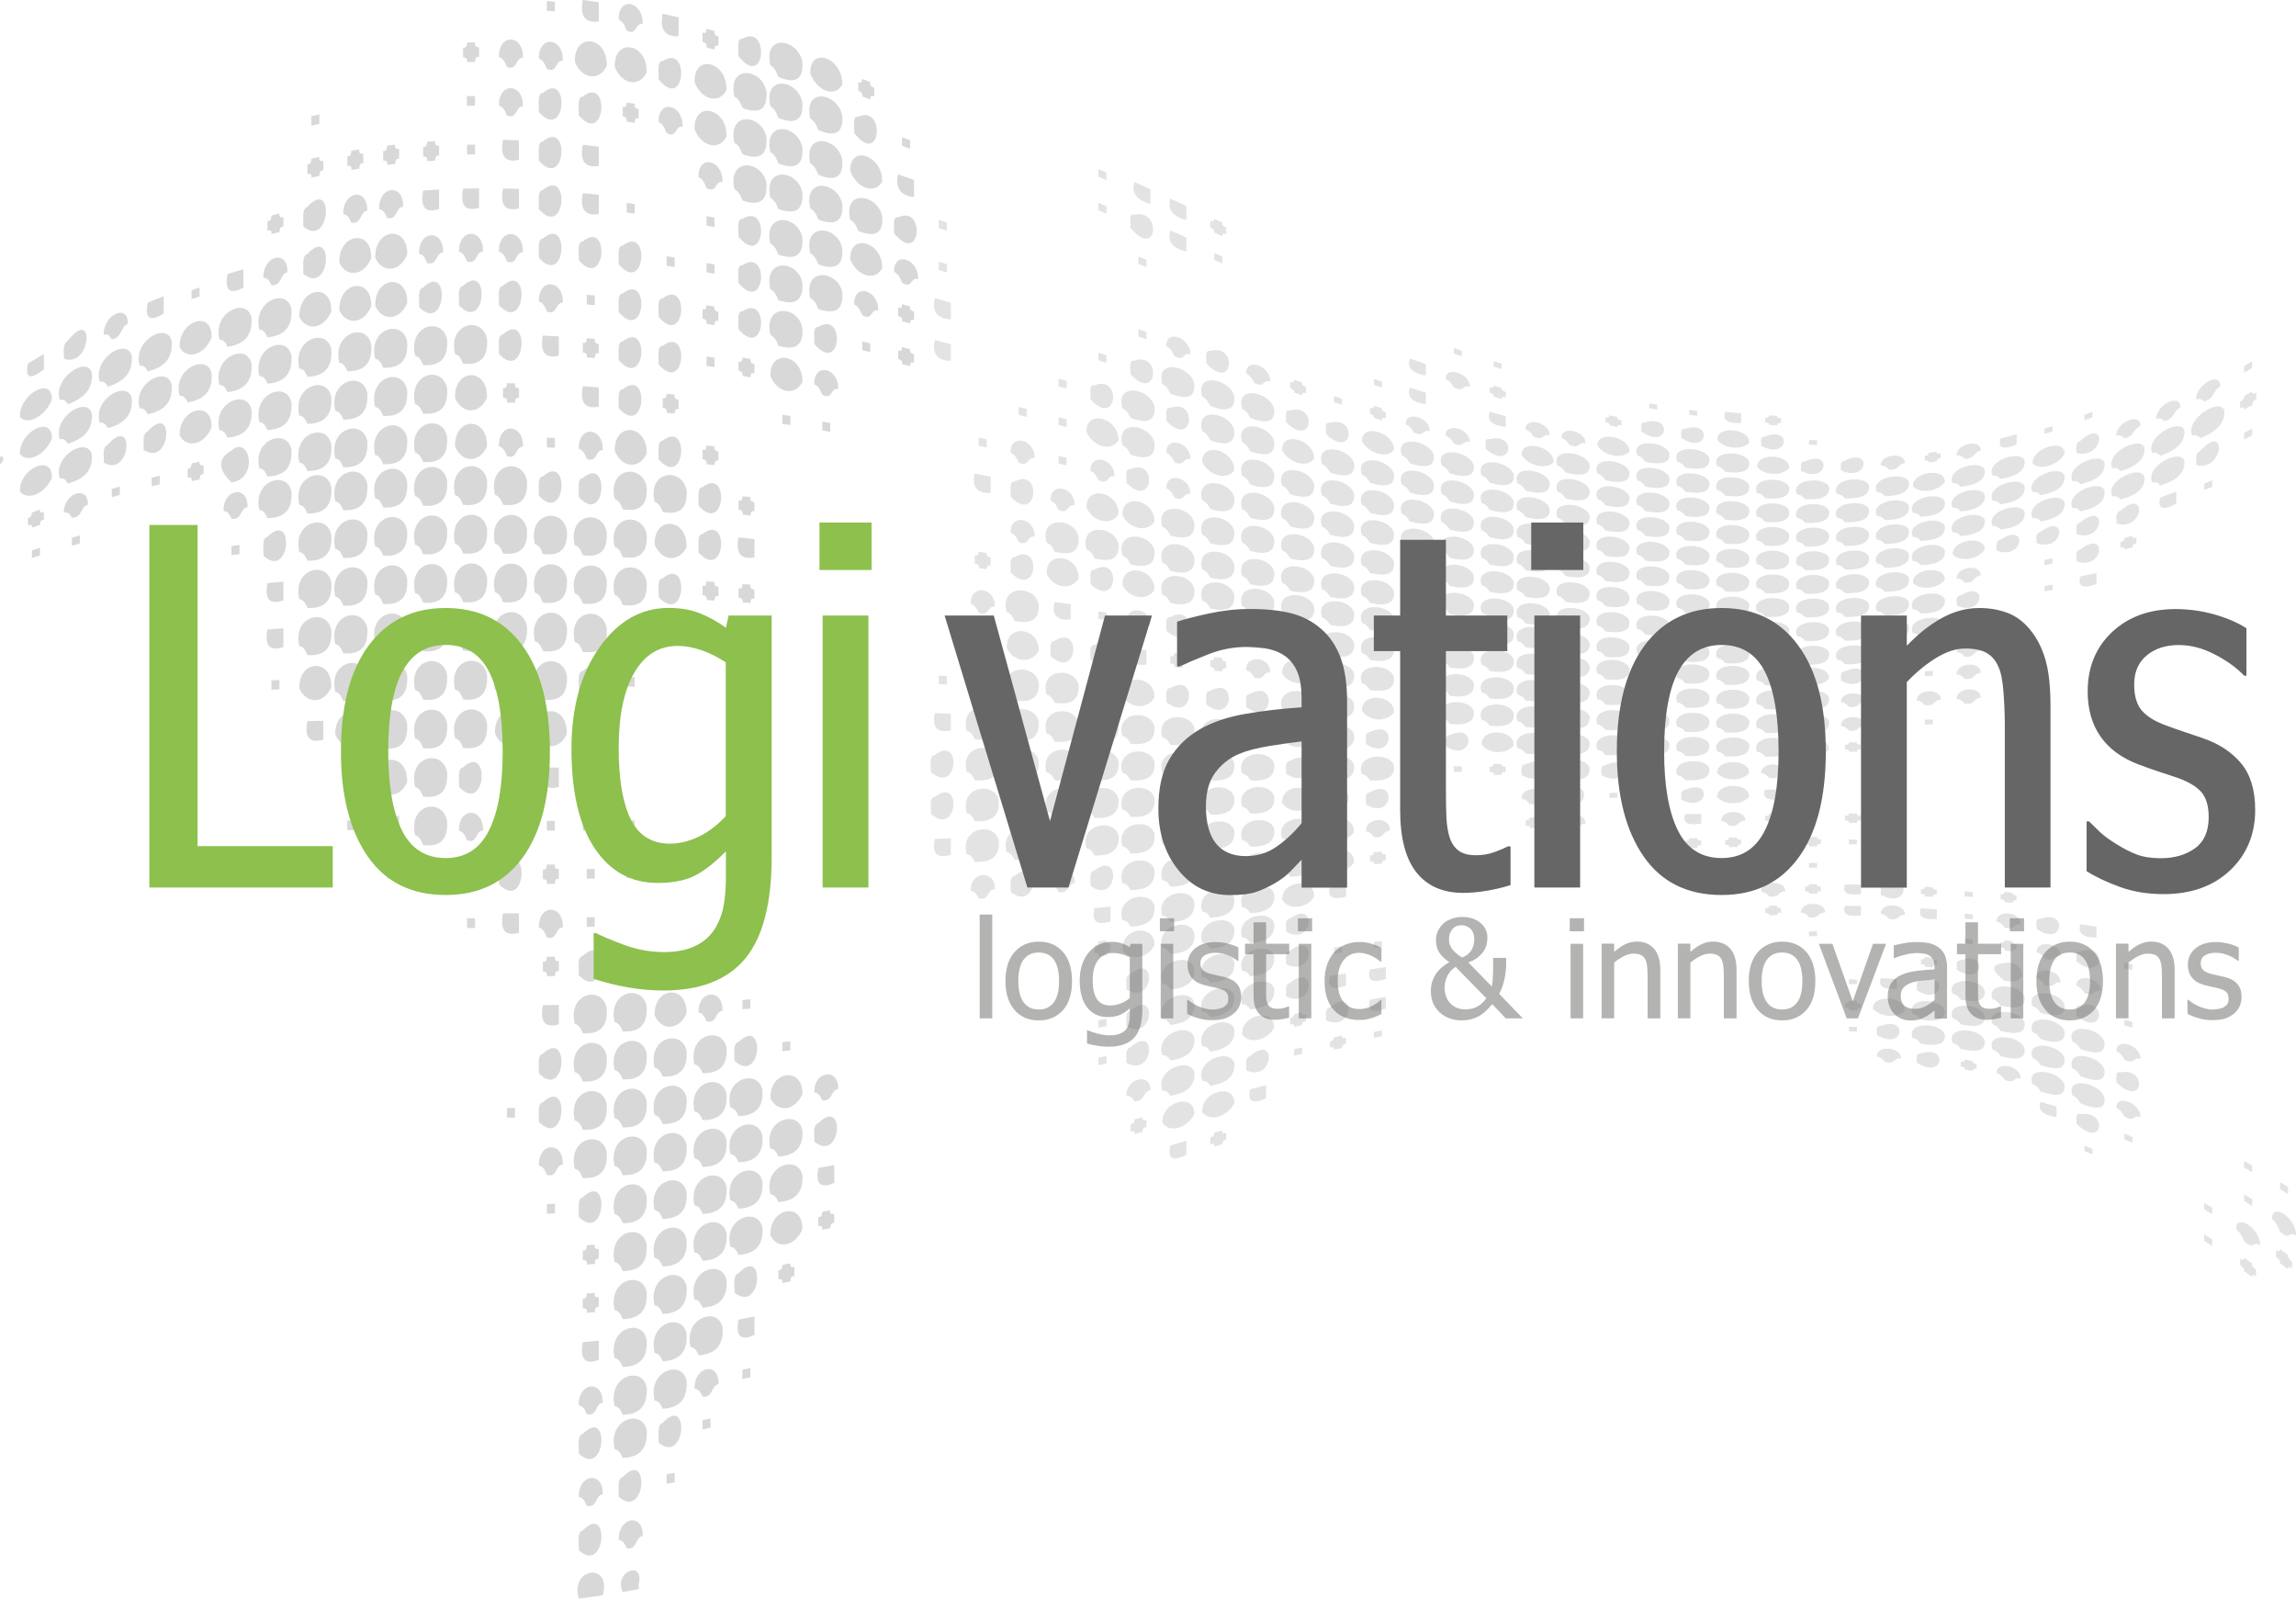 <svg xmlns="http://www.w3.org/2000/svg" id="Layer_1" viewBox="0 0 283.46 197.35">
  <style>
    .st0{fill-rule:evenodd;clip-rule:evenodd;fill:#d8d8d8}.st2{fill:#8dc04d}.st3{fill:#666}.st5{fill:#676766}
  </style>
  <linearGradient id="SVGID_1_" x1="-1970.324" x2="-1969.617" y1="2501.985" y2="2501.278" gradientUnits="userSpaceOnUse">
    <stop offset="0" stop-color="#1da238"/>
    <stop offset=".983" stop-color="#24391d"/>
  </linearGradient>
  <path d="M77.37 3.78c1.34.66.99-1 1.97-.82.09-2.88-3.05-3.46-2.96-.53.56.22.77.79.99 1.35zm17.74 4.29c.55.29.77.86.99 1.43 2.01.85 3.11.41 2.96-1.85-.53-2.89-4.87-3.59-3.95.42zm8.87 2.39c.12-3.33-4.06-4.85-3.94-1.37.88 2.23 3.06 2.95 3.94 1.37zM73.92 2.65V.27c-.66-.1-1.31-.18-1.97-.27-.38 2.01.28 2.87 1.97 2.65zm9.86 1.82V2.14c-.66-.15-1.31-.3-1.97-.44-.39 1.94.27 2.84 1.97 2.77zm7.39 2.45c3.35 4.3 3.89-4.08.49-2.14-.73-.11-.45 1.25-.49 2.14zM68.5.22l-.99-.09v1.2c.33.03.66.05.99.08V.22zm18.73 5.65c.33.08.66.17.98.25.03-.34.07-.66.49-.45V4.52c-.3-.11-.58-.24-.49-.71-.33-.09-.66-.17-.98-.26-.03.35-.07.67-.49.45v1.16c.3.12.58.25.49.71zm19.22 6.03c.33.12.66.24.99.37.03-.32.07-.61.49-.35v-1.07c-.3-.14-.58-.3-.49-.73-.33-.13-.66-.25-.99-.37-.03.32-.07.61-.49.36v1.08c.3.13.58.28.49.71zM74.91 8.13c.12-3.66-4.06-4.21-3.94-.49.88 2.16 3.05 2.42 3.94.49zm4.93.8c.12-3.62-4.06-4.36-3.94-.66.88 2.2 3.05 2.54 3.94.66zm9.85 2.18c.12-3.52-4.06-4.58-3.94-.95.88 2.21 3.06 2.71 3.94.95zm.99.82c.55.27.77.84.99 1.4 2.01.76 3.11.27 2.96-2.02-.54-2.91-4.88-3.4-3.95.62zm4.43 1.22c.55.28.77.85.99 1.41 2.01.81 3.11.36 2.96-1.9-.53-2.88-4.87-3.51-3.95.49zm4.93 1.49c.55.29.77.86.99 1.42 2.01.86 3.11.45 2.96-1.77-.53-2.85-4.87-3.61-3.95.35zM62.59 8.27c1.34.48.99-1.16 1.97-1.13.09-2.95-3.05-3.05-2.96-.09.55.13.77.68.99 1.22zm4.93.25c1.34.54.99-1.11 1.97-1.03.09-2.93-3.05-3.19-2.96-.24.55.17.77.72.99 1.27zM81.31 9.8c3.35 4.11 3.89-4.56.49-2.25-.72-.03-.45 1.33-.49 2.25zm24.15 6.62c3.35 4.33 3.89-3.56.49-2-.73-.15-.45 1.16-.49 2zm-47.8-8.76c.33-.01.66-.01.99-.02.03-.37.07-.71.49-.61v-1.2c-.3-.03-.58-.08-.49-.6-.33 0-.66.01-.99.02-.03.37-.07.71-.49.61v1.2c.3.04.58.09.49.6zm54.7 9.65c-.33-.12-.66-.25-.99-.37V18c.33.12.66.24.99.37v-1.06zm-22.67-.46c.12-3.52-4.06-4.52-3.94-.89.88 2.2 3.06 2.67 3.94.89zm.99.81c.55.26.77.82.99 1.38 2.01.73 3.11.21 2.96-2.07-.54-2.9-4.88-3.32-3.95.69zm4.43 1.13c.55.27.77.83.99 1.39 2.01.77 3.11.3 2.96-1.96-.53-2.86-4.87-3.41-3.95.57zm4.93 1.39c.55.28.77.84.99 1.4 2.01.82 3.11.38 2.96-1.84-.53-2.82-4.87-3.5-3.95.44zm8.87 2.26c.12-3.25-4.06-4.71-3.94-1.3.88 2.18 3.06 2.86 3.94 1.3zm-46.32-8.17c1.34.48.99-1.16 1.97-1.13.09-2.95-3.05-3.05-2.96-.09.55.14.77.68.99 1.22zm3.94-.43c3.35 3.76 3.89-5.21.49-2.37-.73.07-.45 1.43-.49 2.37zm5.42-1.92c-.73.03-.45 1.39-.49 2.33 3.35 3.88 3.89-5.01.49-2.33zm12.32 3.73c.09-2.84-3.05-3.47-2.96-.57.55.22.77.79.99 1.35 1.34.68.99-.97 1.97-.78zm-6.9-3c-.03.36-.07.69-.49.52v1.18c.3.08.58.18.49.66l.99.15c.03-.35.07-.69.49-.51v-1.18c-.3-.08-.58-.18-.49-.67l-.99-.15zm35.48 11.67v-2.1c-.66-.24-1.31-.47-1.97-.7-.38 1.7.28 2.63 1.97 2.8zm-73.42-10.2c-.33.08-.66.15-.99.23v1.17c.33-.08.66-.15.99-.23v-1.17zm19.21-2.27c-.33 0-.66.01-.99.02v1.2c.33-.01.66-.01.99-.02v-1.2zm32.04 11.53c.55.25.77.81.99 1.37 2.01.69 3.11.15 2.96-2.13-.54-2.89-4.88-3.23-3.95.76zm4.43 1.05c.55.26.77.82.99 1.37 2.01.73 3.11.23 2.96-2.02-.53-2.85-4.87-3.31-3.95.65zm4.93 1.29c.55.27.77.83.99 1.38 2.01.78 3.11.31 2.96-1.9-.53-2.81-4.87-3.39-3.95.52zm4.93 1.41c.55.28.77.83.99 1.38 2.01.81 3.11.39 2.96-1.78-.54-2.78-4.87-3.47-3.95.4zm-38.44-7.29c3.35 3.74 3.89-5.23.49-2.37-.73.07-.45 1.42-.49 2.37zm19.71 2.02c.55.23.77.8.99 1.36 1.34.7.99-.94 1.97-.74.09-2.8-3.05-3.5-2.96-.62zm24.15 6.93c3.35 4.16 3.89-3.57.49-1.96-.73-.15-.45 1.13-.49 1.96zm-71.95-6.86l.99-.21c.03-.36.07-.71.49-.69v-1.17c-.3.03-.58.04-.49-.48-.33.07-.66.14-.99.22-.03.36-.07.71-.49.7v1.16c.3-.03.58-.04.49.47zm4.93-.95c.33-.05.66-.11.99-.16.03-.37.07-.71.49-.67v-1.18c-.3.01-.58 0-.49-.52-.33.05-.66.11-.99.16-.03.37-.07.71-.49.68v1.18c.3-.01.58 0 .49.51zm4.43-.63c.33-.04.66-.08.99-.11.03-.37.07-.71.49-.65V18.4c-.3 0-.58-.03-.49-.54-.33.04-.66.07-.99.12-.03.37-.07.71-.49.66v1.19c.3-.02.58.01.49.52zm4.93-.46l.99-.06c.03-.37.07-.71.49-.63V18c-.3-.02-.58-.06-.49-.57l-.99.06c-.03.37-.07.71-.49.63v1.2c.3.02.58.06.49.57zm11.34-2.57c-.66-.02-1.31-.04-1.97-.06-.38 2.06.27 2.86 1.97 2.46v-2.4zm9.85.78c-.66-.08-1.31-.15-1.97-.22-.38 2.02.27 2.87 1.97 2.6V18.1zm-16.26.97c.33-.01.66-.01.99-.02v-1.2c-.33 0-.66.01-.99.02v1.2zm37.45 11.01c.55.25.77.8.99 1.35 2.01.7 3.11.17 2.96-2.08-.53-2.84-4.87-3.22-3.95.73zm4.93 1.19c.55.26.77.81.99 1.36 2.01.73 3.11.25 2.96-1.96-.53-2.81-4.87-3.3-3.95.6zm4.93.75c.88 2.13 3.06 2.71 3.94 1.11.12-3.25-4.06-4.51-3.94-1.11zm-67.52-4.05c3.35 2.77 3.89-6.16.49-2.43-.72.27-.45 1.5-.49 2.43zm5.92-.49c1.34.23.99-1.32 1.97-1.47.09-2.93-3.05-2.44-2.96.44.55.04.77.54.99 1.03zm4.43-.58c1.35.29.99-1.29 1.97-1.39.09-2.95-3.05-2.6-2.96.31.56.07.77.58.99 1.08zm18.73-1.07c3.35 3.72 3.89-5.25.49-2.37-.73.07-.45 1.42-.49 2.37zm25.13 1.2c-.73-.05-.45 1.28-.49 2.18 3.35 4.06 3.89-4.36.49-2.18zm18.73 6.53c.55.28.77.81.99 1.35 1.35.78.99-.76 1.97-.47.09-2.53-3.05-3.51-2.96-.88zM33.51 28.9c.33-.08.66-.17.99-.25.03-.36.07-.7.49-.7V26.8c-.3.04-.58.06-.49-.45-.33.08-.66.17-.99.26-.03.36-.07.7-.49.7v1.15c.3-.05.58-.07.49.44zm20.7-3.1v-2.4c-.66.03-1.31.07-1.97.12-.38 2.09.27 2.83 1.97 2.28zm4.93-.14v-2.4c-.66.01-1.31.02-1.97.03-.39 2.08.27 2.85 1.97 2.37zm4.93.06v-2.4c-.66-.02-1.31-.04-1.97-.05-.39 2.07.27 2.87 1.97 2.45zm9.85.7v-2.38c-.66-.07-1.31-.14-1.97-.2-.38 2.02.28 2.87 1.97 2.58zm3.45-.18c.33.04.66.09.99.13v-1.18c-.33-.05-.66-.09-.99-.13v1.18zm10.84.63c-.33-.07-.66-.13-.98-.19v1.16c.33.06.66.13.98.19v-1.16zm-42.38 5.01c.12-3.7-4.06-3.09-3.94.54.88 1.91 3.06 1.63 3.94-.54zm4.44-.44c.12-3.72-4.06-3.28-3.94.38.88 1.96 3.05 1.77 3.94-.38zm44.84 4.28c.55.24.77.79.99 1.34 2.01.66 3.11.11 2.96-2.14-.53-2.84-4.87-3.13-3.95.8zm4.93 1.09c.55.25.77.79.99 1.34 2.01.69 3.11.18 2.96-2.03-.53-2.79-4.87-3.19-3.95.69zM7.89 44.28c3.35 1.22 3.89-6.58.49-2.22-.73.49-.45 1.42-.49 2.22zm5.91-2.39c1.34-.22.99-1.47 1.97-1.91.09-2.62-3.05-1.12-2.96 1.34.56-.15.77.21.99.57zm19.71-6.68c1.34.11.99-1.37 1.97-1.6.09-2.87-3.05-2.1-2.96.69.56-.01.77.45.99.91zm3.94-1.42c3.35 2.82 3.89-6.1.49-2.43-.72.26-.45 1.5-.49 2.43zm15.28-1.32c1.34.36.99-1.24 1.97-1.3.09-2.96-3.05-2.77-2.96.16.56.09.77.62.99 1.14zm4.93-.19c1.34.42.99-1.21 1.97-1.22.09-2.95-3.05-2.91-2.96.04.56.12.77.65.99 1.18zm4.93.01c1.34.47.99-1.17 1.97-1.15.09-2.95-3.05-3.02-2.96-.07.55.14.77.68.99 1.22zm3.94-.47c3.35 3.71 3.89-5.27.49-2.37-.73.07-.45 1.43-.49 2.37zm4.93.32c3.35 3.8 3.89-5.1.49-2.34-.73.05-.45 1.4-.49 2.34zm5.42-1.82c-.73.02-.45 1.38-.49 2.31 3.35 3.87 3.89-4.94.49-2.31zm14.29 4.6c3.35 4 3.89-4.42.49-2.19-.73-.04-.45 1.29-.49 2.19zm14.29 2.66c.55.26.77.8.99 1.33 1.34.73.99-.82 1.97-.57.09-2.59-3.05-3.45-2.96-.76zM5.42 45.61v-1.9c-.66.38-1.31.77-1.97 1.16-.38 1.84.27 2.05 1.97.74zm14.79-6.9v-2.15c-.66.26-1.31.52-1.97.8-.39 1.98.27 2.41 1.97 1.35zm9.85-3.2v-2.26c-.66.18-1.31.38-1.97.58-.38 2.04.27 2.58 1.97 1.68zm82.3 2.32c-.33-.09-.66-.19-.99-.28-.03.31-.07.61-.49.39V39c.3.11.58.24.49.66l.99.27c.03-.31.07-.6.49-.39v-1.05c-.3-.11-.58-.23-.49-.66zm-87.72-2.34c-.33.11-.66.22-.99.34v1.1l.99-.33v-1.11zm57.66-2.68l.99.15v-1.17l-.99-.15v1.17zm4.93.81c.33.06.66.12.98.18v-1.15c-.33-.06-.66-.12-.98-.18v1.15zM2.46 51.45c.88 1.1 3.06.04 3.94-2.07.13-3.07-4.06-.7-3.94 2.07zm4.93-2.06c.55-.17.77.17.99.51 2.01-.72 3.11-1.9 2.96-3.84-.53-2.23-4.87.62-3.95 3.33zm4.93-2.26c.55-.13.77.24.99.6 2.01-.61 3.11-1.75 2.96-3.78-.54-2.35-4.87.27-3.95 3.18zm4.93-1.98c.55-.1.77.3.99.7 2.01-.49 3.11-1.61 2.96-3.72-.54-2.47-4.88-.07-3.95 3.02zm8.87-3.48c.12-3.5-4.06-2.11-3.94 1.21.88 1.59 3.06.97 3.94-1.21zm.98.28c.55-.03.77.41.99.86 2.01-.29 3.11-1.34 2.96-3.57-.53-2.66-4.87-.69-3.95 2.71zm4.93-1.24c.55-.01.77.46.99.93 2.01-.19 3.11-1.21 2.96-3.49-.53-2.73-4.87-.97-3.95 2.56zm8.87-2.26c.12-3.67-4.06-2.91-3.94.66.88 1.85 3.06 1.51 3.94-.66zm4.93-.63c.12-3.7-4.06-3.13-3.94.49.88 1.92 3.06 1.66 3.94-.49zm4.44-.4c.12-3.72-4.06-3.32-3.94.35.88 1.96 3.05 1.78 3.94-.35zm44.84 3.94c.55.23.77.77.99 1.32 2.01.62 3.11.05 2.96-2.2-.53-2.82-4.87-3.03-3.95.88zm-43.36-3.44c3.35 3.36 3.89-5.71.49-2.42-.73.15-.45 1.47-.49 2.42zm4.92-.21c3.35 3.48 3.89-5.57.49-2.41-.72.12-.45 1.46-.49 2.41zm4.93-.03c3.35 3.6 3.89-5.43.49-2.4-.73.11-.45 1.45-.49 2.4zm4.93-.46c.55.15.77.7.99 1.24 1.34.51.99-1.14 1.97-1.09.09-2.92-3.05-3.1-2.96-.15zm10.35-.99c-.73.03-.45 1.38-.49 2.31 3.35 3.84 3.89-4.97.49-2.31zm4.43 2.89c3.35 3.89 3.89-4.82.49-2.28-.72.01-.45 1.36-.49 2.28zm9.86 1.51c3.35 3.94 3.89-4.49.49-2.19-.73-.03-.45 1.3-.49 2.19zm9.86-.27c-.73-.06-.45 1.24-.49 2.1 3.35 3.95 3.88-4.18.49-2.1zm-14.3-2.2v1.16c.3.08.58.18.49.66.33.05.66.1.98.16.03-.35.07-.67.49-.49V38.5c-.3-.08-.58-.18-.49-.66-.33-.06-.66-.11-.98-.16-.02.33-.07.65-.49.48zm25.63 4.94c-.33-.08-.66-.17-.99-.25-.03.31-.07.61-.49.4v1.06c.3.1.58.22.49.65l.99.24c.03-.31.07-.6.49-.4v-1.05c-.3-.11-.58-.23-.49-.65zm-38.93-6.62c-.33-.03-.66-.06-.99-.08v1.19c.33.03.66.05.99.08v-1.19zm33.02 6.76c.33.08.66.15.99.23v-1.08l-.99-.24v1.09zM2.46 56.05c.88 1.15 3.06.2 3.94-1.86.13-3.07-4.06-.92-3.94 1.86zm4.93-1.82c.55-.14.77.21.99.55 2.01-.63 3.11-1.76 2.96-3.7-.53-2.25-4.87.4-3.95 3.15zm4.93-2.03c.55-.11.77.27.99.65 2.01-.52 3.11-1.63 2.96-3.66-.54-2.37-4.87.07-3.95 3.01zm4.93-1.78c.55-.08.77.33.99.73 2.01-.42 3.11-1.5 2.96-3.62-.54-2.48-4.88-.24-3.95 2.89zm4.93-1.56c.55-.05.77.38.99.81 2.01-.32 3.11-1.38 2.96-3.56-.54-2.57-4.88-.53-3.95 2.75zm4.92-1.33c.55-.02.77.43.99.88 2.01-.23 3.11-1.26 2.96-3.5-.53-2.66-4.87-.8-3.95 2.62zm4.93-1.12c.55.01.77.48.99.95 2.01-.15 3.11-1.15 2.96-3.43-.53-2.73-4.87-1.06-3.95 2.48zm4.93-.91c.55.03.77.52.99 1.01 2.01-.06 3.11-1.04 2.96-3.36-.54-2.79-4.87-1.3-3.95 2.35zm4.93-.72c.55.05.77.56.99 1.06 2.01.01 3.11-.93 2.96-3.28-.54-2.84-4.88-1.52-3.95 2.22zm4.43-.48c.55.07.77.59.99 1.1 2.01.08 3.11-.84 2.96-3.2-.53-2.88-4.87-1.72-3.95 2.1zm4.93-.37c.55.09.77.62.99 1.14 2.01.15 3.11-.74 2.96-3.12-.53-2.91-4.87-1.9-3.95 1.98zm4.93-.21c.55.11.77.65.99 1.18 2.01.21 3.11-.64 2.96-3.03-.54-2.92-4.87-2.07-3.95 1.85zm42.88 3.44c.12-3.41-4.06-4.24-3.94-.72.88 2.12 3.05 2.48 3.94.72zM61.6 43.69c3.35 3.59 3.89-5.44.49-2.4-.73.1-.45 1.45-.49 2.4zm15.28-1.54c-.73.04-.45 1.39-.49 2.32 3.35 3.8 3.89-5.03.49-2.32zm4.43 2.83c3.35 3.84 3.89-4.87.49-2.28-.72.02-.45 1.36-.49 2.28zm19.22 2.46c.55.22.77.76.98 1.3 1.34.66.99-.9 1.97-.71.1-2.66-3.04-3.33-2.95-.59zm-31.54-5.91c-.66-.04-1.31-.07-1.97-.1-.38 2.05.27 2.87 1.97 2.49v-2.39zm4.93.94c-.3-.06-.58-.14-.49-.64-.33-.03-.66-.05-.99-.08-.03.36-.07.7-.49.56v1.19c.3.05.58.13.49.63.33.02.66.05.99.07.03-.36.07-.7.49-.56v-1.17zm19.22 2.49c-.3-.08-.58-.19-.49-.65-.33-.06-.66-.11-.98-.17-.03.34-.07.66-.49.49v1.14c.3.08.58.18.49.65.33.05.66.11.98.16.03-.34.07-.66.49-.49v-1.13zM0 56.41v.89c.62-.43.5-1.15 0-.89zm87.23-11.24c.33.05.66.1.98.14v-1.15c-.33-.05-.66-.1-.98-.15v1.16zM2.46 60.65c.88 1.2 3.06.36 3.94-1.66.13-3.06-4.06-1.12-3.94 1.66zm4.93-1.57c.55-.11.77.25.99.6 2.01-.53 3.11-1.62 2.96-3.57-.53-2.27-4.87.18-3.95 2.97zm14.79-5.32c.88 1.65 3.06 1.16 3.94-.98.12-3.49-4.06-2.35-3.94.98zm4.92-.64c.55 0 .77.45.99.91 2.01-.18 3.11-1.19 2.96-3.42-.53-2.68-4.87-.94-3.95 2.51zm4.93-1c.55.02.77.5.99.97 2.01-.1 3.11-1.09 2.96-3.37-.53-2.74-4.87-1.17-3.95 2.4zm4.93-.81c.55.04.77.54.99 1.02 2.01-.03 3.11-.99 2.96-3.31-.54-2.8-4.87-1.38-3.95 2.29zm4.44-.58c.55.06.77.57.99 1.07 2.01.03 3.11-.9 2.96-3.25-.54-2.85-4.88-1.57-3.95 2.18zm4.92-.49c.55.08.77.6.99 1.11 2.01.1 3.11-.81 2.96-3.18-.53-2.88-4.87-1.76-3.95 2.07zm4.93-.33c.55.1.77.63.99 1.15 2.01.16 3.11-.72 2.96-3.1-.53-2.92-4.87-1.93-3.95 1.95zm8.87-.83c.12-3.72-4.06-3.67-3.94.04.88 2.07 3.06 2.05 3.94-.04zM13.31 54.9c-.73.35-.45 1.39-.49 2.21 3.35 1.95 3.88-6.07.49-2.21zm4.92-1.63c-.73.32-.45 1.42-.49 2.27 3.36 2.2 3.89-6.07.49-2.27zm58.65-5.21c-.73.05-.45 1.39-.49 2.33 3.35 3.76 3.89-5.07.49-2.33zm-14.29-.76c-.03.37-.07.71-.49.59v1.2c.3.04.58.1.49.61.33 0 .66.01.99.02.03-.37.07-.71.49-.59v-1.2c-.3-.04-.58-.1-.49-.61-.34-.01-.66-.01-.99-.02zm11.33 2.9v-2.38c-.66-.05-1.31-.1-1.97-.14-.38 2.03.28 2.86 1.97 2.52zm9.37.86c.03-.35.07-.68.49-.53v-1.17c-.3-.07-.58-.16-.49-.64-.33-.04-.66-.08-.99-.11-.03.35-.07.68-.49.53v1.17c.3.07.58.15.49.64.33.04.66.07.99.11zm14.29.3c-.33-.06-.66-.11-.99-.16v1.12c.33.05.66.11.99.16v-1.12zm4.92.86l-.99-.18v1.1c.33.06.66.12.99.17v-1.09zm-73.92 3.39c-2.22 1.26-1.11 2.9 0 3.94 3.44-.47 2.23-5.92 0-3.94zm3.45 2.22c.55.03.77.51.99.99 2.01-.06 3.11-1.02 2.96-3.31-.53-2.75-4.87-1.27-3.95 2.32zm4.93-.72c.55.05.77.55.99 1.04 2.01.01 3.11-.94 2.96-3.26-.54-2.8-4.87-1.46-3.95 2.22zm4.44-.51c.55.07.77.58.99 1.08 2.01.06 3.11-.87 2.96-3.21-.54-2.84-4.88-1.63-3.95 2.13zm4.92-.42c.55.09.77.61.99 1.12 2.01.12 3.11-.79 2.96-3.16-.53-2.88-4.87-1.79-3.95 2.04zm4.93-.29c.55.1.77.63.99 1.15 2.01.17 3.11-.71 2.96-3.09-.53-2.91-4.87-1.95-3.95 1.94zm8.87-.8c.12-3.72-4.06-3.67-3.94.04.88 2.07 3.06 2.05 3.94-.04zm19.72.9c.12-3.62-4.06-3.99-3.94-.31.88 2.12 3.05 2.28 3.94.31zM7.89 63.27c.55-.09.77.28.99.65 1.34-.07.99-1.3 1.97-1.63.08-2.5-3.06-1.37-2.96.98zM61.6 55.1c.55.13.77.67.99 1.21 1.34.46.99-1.18 1.97-1.17.09-2.94-3.05-2.99-2.96-.04zm9.86.3c.55.16.77.7.99 1.25 1.34.51.99-1.13 1.97-1.07.09-2.91-3.05-3.11-2.96-.18zm9.85 1.31c3.35 3.75 3.89-4.98.49-2.3-.72.04-.45 1.38-.49 2.3zM4.93 62.9c-.33.12-.66.25-.99.38-.03.3-.07.58-.49.66v.93c.3-.09.58-.15.49.28l.99-.36c.03-.3.07-.59.49-.65v-.95c-.3.09-.58.15-.49-.29zm19.71-5.91c-.33.07-.66.15-.99.22-.03.34-.07.67-.49.66v1.09c.3-.04.58-.05.49.44l.99-.21c.03-.34.07-.67.49-.66v-1.11c-.3.05-.58.06-.49-.43zm62.09-.31c.3.07.58.15.49.63.33.04.66.07.98.11.03-.35.07-.67.49-.52v-1.15c-.3-.07-.58-.16-.49-.64-.33-.04-.66-.08-.98-.12-.03.35-.07.68-.49.52v1.17zM13.8 61.39c.33-.1.66-.19.99-.29v-1.03c-.33.1-.66.2-.99.29v1.03zm4.93-1.35c.33-.08.66-.17.99-.25v-1.07c-.33.08-.66.17-.99.26v1.06zm48.79-4.81c.33.01.66.02.99.04v-1.2c-.33-.01-.66-.03-.99-.04v1.2zm-35.49 7.73c.55.04.77.53.99 1.01 2.01-.02 3.11-.97 2.96-3.26-.53-2.75-4.87-1.35-3.95 2.25zm4.93-.62c.55.06.77.56.99 1.06 2.01.04 3.11-.9 2.96-3.22-.54-2.81-4.87-1.54-3.95 2.16zm4.44-.44c.55.08.77.59.99 1.09 2.01.08 3.11-.83 2.96-3.18-.54-2.85-4.88-1.69-3.95 2.09zm4.92-.38c.55.09.77.61.99 1.13 2.01.13 3.11-.76 2.96-3.13-.53-2.89-4.87-1.84-3.95 2zm4.93-.25c.55.11.77.64.99 1.16 2.01.18 3.11-.7 2.96-3.08-.53-2.91-4.87-1.97-3.95 1.92zm4.93-.14c.55.12.77.65.99 1.19 2.01.23 3.11-.63 2.96-3.02-.54-2.93-4.87-2.1-3.95 1.83zm4.93-.03c.55.13.77.67.99 1.21 2.01.27 3.11-.57 2.96-2.96-.54-2.93-4.87-2.2-3.95 1.75zm14.78.51c.55.16.77.71.99 1.25 2.01.37 3.11-.39 2.96-2.74-.53-2.91-4.87-2.47-3.95 1.49zm4.93.34c.55.17.77.71.99 1.25 2.01.4 3.11-.34 2.96-2.66-.53-2.88-4.87-2.53-3.95 1.41zM27.6 63.08c.55.03.77.5.99.96 1.34.2.99-1.28 1.97-1.43.09-2.81-3.05-2.26-2.96.47zm38.93-1.89c3.35 3.63 3.89-5.37.49-2.38-.73.09-.45 1.43-.49 2.38zm5.42-2.18c-.73.07-.45 1.42-.49 2.36 3.35 3.66 3.89-5.26.49-2.36zm14.29 3.41c3.35 3.72 3.89-4.9.49-2.27-.72.03-.45 1.35-.49 2.27zm-82.3 6.47c.33-.11.66-.21.99-.32v-.95l-.99.33v.94zm4.93-1.52c.33-.1.66-.19.99-.28v-.99c-.33.1-.66.19-.99.29v.98zm83.78-3.72c.03-.34.07-.67.49-.51V62c-.3-.07-.58-.15-.49-.63-.33-.04-.66-.08-.98-.11-.03.34-.07.67-.49.51v1.14c.3.06.58.15.49.62.32.05.65.08.98.12zm-55.69 4.5c.55.07.77.57.99 1.07 2.01.07 3.11-.85 2.96-3.17-.54-2.81-4.87-1.62-3.95 2.1zm4.44-.38c.55.08.77.6.99 1.11 2.01.11 3.11-.79 2.96-3.15-.54-2.85-4.88-1.74-3.95 2.04zm4.92-.31c.55.1.77.62.99 1.14 2.01.15 3.11-.74 2.96-3.11-.53-2.88-4.87-1.88-3.95 1.97zm4.93-.21c.55.11.77.64.99 1.17 2.01.19 3.11-.68 2.96-3.07-.53-2.91-4.87-2-3.95 1.9zm4.93-.12c.55.12.77.66.99 1.19 2.01.23 3.11-.63 2.96-3.02-.54-2.92-4.87-2.1-3.95 1.83zm4.93-.02c.55.13.77.67.99 1.21 2.01.26 3.11-.58 2.96-2.96-.54-2.93-4.87-2.2-3.95 1.75zm4.93.06c.55.14.77.68.99 1.22 2.01.29 3.11-.52 2.96-2.9-.54-2.93-4.88-2.28-3.95 1.68zm4.92.14c.55.15.77.69.99 1.23 2.01.32 3.11-.47 2.96-2.84-.53-2.91-4.87-2.35-3.95 1.61zm4.93.22c.55.15.77.7.99 1.24 2.01.35 3.11-.43 2.96-2.77-.53-2.9-4.87-2.42-3.95 1.53zm8.87-.01c.12-3.58-4.06-3.92-3.94-.28.88 2.09 3.06 2.23 3.94.28zm-51.74-1.25c-.73.2-.45 1.44-.49 2.35 3.35 3.02 3.89-5.74.49-2.35zm53.22 1.94c3.35 3.66 3.89-4.96.49-2.28-.72.05-.45 1.37-.49 2.28zm6.9.61v-2.27c-.66-.07-1.31-.13-1.97-.2-.38 1.93.27 2.75 1.97 2.47zm-64.56-.28c.33-.05.66-.09.99-.13v-1.13c-.33.05-.66.09-.99.14v1.12zm8.38 5.42c.55.08.77.59.99 1.09 2.01.1 3.11-.8 2.96-3.13-.54-2.82-4.87-1.69-3.95 2.04zm4.44-.31c.55.09.77.61.99 1.12 2.01.14 3.11-.76 2.96-3.11-.54-2.85-4.88-1.8-3.95 1.99zm4.92-.25c.55.1.77.63.99 1.15 2.01.17 3.11-.71 2.96-3.08-.53-2.89-4.87-1.92-3.95 1.93zm4.93-.17c.55.11.77.64.99 1.17 2.01.2 3.11-.67 2.96-3.05-.53-2.91-4.87-2.02-3.95 1.88zm4.93-.09c.55.12.77.66.99 1.19 2.01.23 3.11-.63 2.96-3.01-.54-2.93-4.87-2.12-3.95 1.82zm4.93-.02c.55.13.77.67.99 1.21 2.01.26 3.11-.58 2.96-2.97-.54-2.93-4.87-2.19-3.95 1.76zm4.93.05c.55.14.77.68.99 1.22 2.01.28 3.11-.54 2.96-2.92-.54-2.93-4.88-2.26-3.95 1.7zm4.92.11c.55.14.77.69.99 1.22 2.01.31 3.11-.5 2.96-2.87-.53-2.9-4.87-2.3-3.95 1.65zm4.93.18c.55.15.77.69.99 1.22 2.01.33 3.11-.46 2.96-2.81-.53-2.88-4.87-2.35-3.95 1.59zm5.92-2.06c-.73.06-.45 1.39-.49 2.32 3.35 3.62 3.88-5.14.49-2.32zm-46.82 2.71V71.8c-.66.06-1.31.12-1.97.19-.38 2.01.27 2.71 1.97 2.12zm53.22.03c.03-.35.07-.68.49-.54v-1.15c-.3-.05-.58-.13-.49-.61-.33-.02-.66-.05-.98-.07-.03.35-.07.68-.49.54v1.16c.3.05.58.13.49.61.33.01.66.04.98.06zm4.93-.21v-1.14c-.3-.06-.58-.13-.49-.61-.33-.03-.66-.05-.98-.08-.03.35-.07.67-.49.53v1.14c.3.05.58.13.49.61.33.02.66.05.98.07.03-.34.07-.66.49-.52zm-56.18 5.83c.55.09.77.6.99 1.11 2.01.14 3.11-.75 2.96-3.08-.54-2.82-4.87-1.77-3.95 1.97zm4.44-.23c.55.1.77.62.99 1.13 2.01.16 3.11-.72 2.96-3.07-.54-2.85-4.88-1.86-3.95 1.94zm4.92-.19c.55.11.77.64.99 1.16 2.01.19 3.11-.69 2.96-3.06-.53-2.89-4.87-1.96-3.95 1.9zm4.93-.13c.55.12.77.65.99 1.18 2.01.21 3.11-.65 2.96-3.04-.53-2.91-4.87-2.04-3.95 1.86zm4.93-.07c.55.12.77.66.99 1.19 2.01.24 3.11-.62 2.96-3.01-.54-2.92-4.87-2.11-3.95 1.82zm4.93-.02c.55.13.77.67.99 1.2 2.01.26 3.11-.59 2.96-2.98-.54-2.91-4.87-2.17-3.95 1.78zm4.93.04c.55.13.77.68.99 1.21 2.01.28 3.11-.56 2.96-2.94-.54-2.91-4.88-2.22-3.95 1.73zm4.92.09c.55.14.77.68.99 1.22 2.01.29 3.11-.53 2.96-2.89-.53-2.91-4.87-2.28-3.95 1.67zm5.43-.44c.55.14.77.68.99 1.22 1.34.48.99-1.14 1.97-1.11.09-2.89-3.06-3.02-2.96-.11zm-41.4 1.07v-2.31c-.66.05-1.31.1-1.97.15-.38 2 .27 2.72 1.97 2.16zm48.3-1.97c-.33-.02-.66-.03-.99-.05v1.17c.33.01.66.03.99.04v-1.16zm-46.33 7.08c.88 1.98 3.06 1.92 3.94-.15.12-3.64-4.06-3.42-3.94.15zm4.44.42c.55.11.77.63.99 1.15 2.01.19 3.11-.68 2.96-3.04-.54-2.86-4.88-1.93-3.95 1.89zm4.92-.13c.55.11.77.64.99 1.17 2.01.21 3.11-.66 2.96-3.04-.53-2.89-4.87-2-3.95 1.87zm4.93-.09c.55.12.77.65.99 1.18 2.01.23 3.11-.64 2.96-3.03-.53-2.9-4.87-2.06-3.95 1.85zm4.93-.05c.55.12.77.66.99 1.2 2.01.24 3.11-.62 2.96-3.01-.54-2.92-4.87-2.12-3.95 1.81zm4.93-.01c.55.13.77.67.99 1.2 2.01.25 3.11-.6 2.96-2.98-.54-2.92-4.87-2.17-3.95 1.78zm4.93.03c.55.13.77.67.99 1.21 2.01.27 3.11-.58 2.96-2.95-.54-2.92-4.88-2.21-3.95 1.74zm5.91-2.31c-.73.1-.45 1.43-.49 2.38 3.35 3.55 3.89-5.4.49-2.38zm-38.44 2.3c.33-.02.66-.03.99-.05v-1.15c-.33.02-.66.03-.99.05v1.15zm44.85-1.55l-.99-.03v1.18l.99.03V83.6zM41.4 90.7c.88 2.03 3.06 2.01 3.94-.06.12-3.67-4.06-3.56-3.94.06zm4.92.52c.55.12.77.65.99 1.18 2.01.23 3.11-.64 2.96-3.01-.53-2.89-4.87-2.05-3.95 1.83zm4.93-.05c.55.12.77.66.99 1.19 2.01.24 3.11-.63 2.96-3.01-.53-2.91-4.87-2.09-3.95 1.82zm4.93-.03c.55.13.77.66.99 1.2 2.01.24 3.11-.62 2.96-3.01-.54-2.91-4.87-2.12-3.95 1.81zm4.93-.6c.88 2.09 3.06 2.09 3.94.01.12-3.7-4.06-3.72-3.94-.01zm4.93.01c.88 2.09 3.06 2.1 3.94.03.12-3.68-4.06-3.73-3.94-.03zm-26.12.77v-2.34c-.66.02-1.31.03-1.97.05-.39 2.01.27 2.77 1.97 2.29zm34-2.49c-.66-.01-1.31-.02-1.97-.03-.38 2.05.27 2.85 1.97 2.4v-2.37zm-27.6 7.73c.88 2.06 3.06 2.07 3.94-.01.13-3.69-4.06-3.65-3.94.01zm4.93.59c.55.13.77.66.99 1.2 2.01.25 3.11-.61 2.96-3-.53-2.91-4.87-2.12-3.95 1.8zm5.92-2.41c-.73.11-.45 1.45-.49 2.4 3.35 3.54 3.88-5.52.49-2.4zm-12.82 2.42v-2.37c-.66 0-1.31.01-1.97.01-.38 2.04.28 2.82 1.97 2.36zm18.24-2.42c-.03.37-.07.71-.49.6v1.2c.3.03.58.09.49.6h.99c.03-.37.07-.71.49-.6v-1.2c-.3-.03-.58-.09-.49-.6h-.99zm6.4.02c-.66 0-1.31 0-1.97-.01-.38 2.06.27 2.86 1.97 2.4v-2.39zm4.93.61c-.3-.04-.58-.09-.49-.6-.33 0-.66 0-.99-.01-.03.36-.07.7-.49.59v1.19c.3.03.58.09.49.6h.99c.03-.36.07-.7.49-.59v-1.18zm-22.67 7.76c.55.13.77.67.99 1.2 2.01.26 3.11-.6 2.96-2.99-.53-2.9-4.87-2.13-3.95 1.79zm5.42-.58c.55.13.77.67.99 1.2 1.34.44.99-1.19 1.97-1.2.09-2.94-3.05-2.94-2.96 0zm-7.39.57v-2.39c-.66 0-1.31 0-1.97-.01-.38 2.05.27 2.85 1.97 2.4zm24.64-.62v-1.19c-.3-.03-.58-.09-.49-.59h-.99c-.03.36-.07.71-.49.6v1.19c.3.03.58.09.49.59.33 0 .66 0 .99-.01.03-.35.07-.69.49-.59zm-31.05-.03c.33 0 .66.01.99.01v-1.18c-.33 0-.66 0-.99-.01v1.18zm19.72.08h.99v-1.2h-.99v1.2zm5.91-1.21h-.99v1.2h.99v-1.2zm8.87 1.14c.33 0 .66 0 .99-.01v-1.18c-.33 0-.66 0-.99.01v1.18zm-25.62 6.04c.55.13.77.67.99 1.21 1.34.45.99-1.18 1.97-1.18.09-2.95-3.06-2.96-2.96-.03zm5.42-1.77c-.73.11-.45 1.45-.49 2.4 3.35 3.55 3.88-5.51.49-2.4zm4.92 0c-.73.11-.45 1.45-.49 2.4 3.36 3.53 3.89-5.53.49-2.4zm6.41 2.36c.03-.37.07-.71.49-.6v-1.2c-.3-.03-.58-.08-.49-.59-.33 0-.66 0-.99.01-.03.37-.07.71-.49.6v1.2c.3.03.58.08.49.59.33 0 .66 0 .99-.01zm-20.7-.64c.33 0 .66.01.99.01v-1.19c-.33 0-.66-.01-.99-.01v1.19zm25.63-1.2c-.33 0-.66.01-.99.01v1.19c.33 0 .66-.01.99-.01v-1.19zm3.94 1.12c.33-.01.66-.01.99-.02v-1.18c-.33.01-.66.01-.99.02v1.18zm-10.84 6.14c.55.12.77.66.99 1.19 1.34.42.99-1.2 1.97-1.23.09-2.93-3.05-2.9-2.96.04zm-2.46.62v-2.4c-.66 0-1.31.01-1.97.01-.39 2.07.27 2.87 1.97 2.39zm-6.41-.59h.99v-1.2h-.99v1.2zm14.78-.13c.33-.01.66-.01.99-.02v-1.19c-.33.01-.66.01-.99.02v1.19zm-.98 5.98c3.35 3.4 3.89-5.58.49-2.4-.73.13-.45 1.46-.49 2.4zm-3.94-2.3c-.03.37-.07.71-.49.61v1.2c.3.03.58.08.49.59.33-.01.66-.01.99-.02.03-.37.07-.71.49-.61v-1.2c-.3-.03-.58-.08-.49-.59-.34 0-.67.01-.99.02zm11.33 2.04v-2.36c-.66.02-1.31.05-1.97.07-.38 2.06.27 2.82 1.97 2.29zm4.44-.21c.03-.36.07-.69.49-.61v-1.17c-.3-.02-.58-.06-.49-.56-.33.01-.66.03-.99.04-.03.36-.07.7-.49.61v1.17c.3.02.58.06.49.56.33 0 .66-.02.99-.04zm-12.33 6.45c.55.11.77.64.99 1.16 2.01.17 3.11-.74 2.96-3.09-.53-2.85-4.87-1.95-3.95 1.93zm4.93-.2c.55.1.77.62.99 1.14 2.01.14 3.11-.78 2.96-3.1-.53-2.82-4.87-1.88-3.95 1.96zm8.87-1.09c.12-3.58-4.06-3.37-3.94.25.88 1.99 3.06 1.84 3.94-.25zm2.47.99c1.34.32.99-1.22 1.97-1.3.09-2.82-3.05-2.62-2.96.22.55.07.77.58.99 1.08zm-18.24.36v-2.39c-.66.02-1.31.03-1.97.04-.38 2.07.28 2.86 1.97 2.35zm22.67-1.86c.33-.03.66-.05.98-.08v-1.14c-.33.03-.66.05-.98.08v1.14zm-20.7 7.77c.55.1.77.63.99 1.15 2.01.15 3.11-.77 2.96-3.12-.53-2.83-4.87-1.91-3.95 1.97zm4.93-.24c.55.09.77.61.99 1.13 2.01.12 3.11-.81 2.96-3.14-.53-2.81-4.87-1.83-3.95 2.01zm4.93-.31c.55.08.77.59.99 1.1 2.01.08 3.11-.85 2.96-3.15-.53-2.77-4.87-1.75-3.95 2.05zm4.93-.39c.55.08.77.58.99 1.07 2.01.05 3.11-.89 2.96-3.15-.54-2.73-4.87-1.66-3.95 2.08zm-19.22 1.08c3.35 3.43 3.89-5.61.49-2.41-.73.13-.45 1.46-.49 2.41zm24.15-1.53c3.35 3.01 3.89-5.61.49-2.33-.73.16-.45 1.42-.49 2.33zm5.91-1.19c.33-.04.66-.07.99-.11v-1.12c-.33.04-.66.07-.99.11v1.12zm-25.63 8.55c.55.1.77.62.99 1.14 2.01.14 3.11-.79 2.96-3.14-.53-2.83-4.87-1.87-3.95 2zm4.93-.28c.55.09.77.61.99 1.12 2.01.1 3.11-.85 2.96-3.17-.53-2.81-4.87-1.78-3.95 2.05zm4.93-.38c.55.08.77.58.99 1.09 2.01.06 3.11-.89 2.96-3.19-.53-2.76-4.87-1.67-3.95 2.1zm4.93-.45c.55.07.77.57.99 1.06 2.01.02 3.11-.94 2.96-3.2-.54-2.72-4.87-1.58-3.95 2.14zm4.43-.48c.55.06.77.55.99 1.03 2.01-.01 3.11-.97 2.96-3.2-.53-2.67-4.87-1.49-3.95 2.17zm8.88-1.67c.12-3.43-4.06-2.95-3.94.52.88 1.85 3.05 1.54 3.94-.52zm-32.53 3.43c3.35 3.41 3.89-5.63.49-2.41-.73.13-.45 1.46-.49 2.41zm34-3.63c.55.04.77.5.98.96 1.34.2.99-1.24 1.97-1.39.1-2.68-3.04-2.27-2.95.43zm-37.94 3.11c.33 0 .66-.01.99-.01v-1.2c-.33.01-.66.01-.99.01v1.2zm8.37 6.31c.55.1.77.62.99 1.14 2.01.12 3.11-.82 2.96-3.17-.53-2.82-4.87-1.83-3.95 2.03zm4.93-.32c.55.08.77.6.99 1.11 2.01.07 3.11-.88 2.96-3.2-.53-2.8-4.87-1.73-3.95 2.09zm4.93-.43c.55.07.77.58.99 1.07 2.01.03 3.11-.94 2.96-3.23-.53-2.74-4.87-1.6-3.95 2.16zm4.93-.52c.55.06.77.55.99 1.04 2.01-.01 3.11-.99 2.96-3.25-.54-2.7-4.87-1.5-3.95 2.21zm4.43-.54c.55.05.77.53.99 1.01 2.01-.04 3.11-1.03 2.96-3.25-.53-2.66-4.87-1.41-3.95 2.24zm4.93-.69c.55.04.77.51.99.98 2.01-.08 3.11-1.07 2.96-3.25-.53-2.6-4.87-1.31-3.95 2.27zm-28.58 2.1c.55.11.77.64.99 1.16 1.34.38.99-1.23 1.97-1.28.09-2.92-3.05-2.81-2.96.12zm34.5-5.23c-.73.21-.45 1.41-.49 2.29 3.35 2.68 3.88-5.67.49-2.29zM75.89 149.9c.55.08.77.59.99 1.1 2.01.05 3.11-.92 2.96-3.24-.53-2.78-4.87-1.67-3.95 2.14zm4.93-.49c.55.06.77.57.99 1.06 2.01 0 3.11-.98 2.96-3.27-.53-2.73-4.87-1.54-3.95 2.21zm4.93-.59c.55.05.77.54.99 1.03 2.01-.04 3.11-1.04 2.96-3.29-.54-2.7-4.87-1.43-3.95 2.26zm4.43-.61c.55.04.77.52.99 1 2.01-.08 3.11-1.08 2.96-3.31-.53-2.65-4.87-1.33-3.95 2.31zm4.93-.78c.55.03.77.5.99.96 2.01-.12 3.11-1.13 2.96-3.31-.53-2.59-4.87-1.21-3.95 2.35zm-23.16.39c-.73.16-.45 1.47-.49 2.42 3.35 3.26 3.89-5.75.49-2.42zm31.05-1.79v-2.19c-.66.12-1.31.24-1.97.35-.39 1.97.27 2.59 1.97 1.84zm-35.48 3.81c.33-.01.66-.03.99-.04v-1.2c-.33.01-.66.03-.99.04v1.2zm8.37 5.98c.55.07.77.58.99 1.09 2.01.03 3.11-.95 2.96-3.27-.53-2.78-4.87-1.62-3.95 2.18zm4.93-.53c.55.06.77.56.99 1.05 2.01-.02 3.11-1.02 2.96-3.31-.53-2.74-4.87-1.49-3.95 2.26zm4.93-.66c.55.04.77.53.99 1.01 2.01-.07 3.11-1.09 2.96-3.34-.54-2.69-4.87-1.35-3.95 2.33zm4.43-.69c.55.03.77.51.99.98 2.01-.11 3.11-1.14 2.96-3.36-.53-2.64-4.87-1.24-3.95 2.38zm4.93-1.43c.88 1.81 3.06 1.36 3.94-.75.13-3.43-4.06-2.71-3.94.75zm-22.67 1.23c-.03.37-.07.71-.49.63v1.19c.3.01.58.04.49.56.33-.03.66-.05.99-.08.03-.37.07-.71.49-.64v-1.19c-.3-.01-.58-.04-.49-.55-.33.03-.66.05-.99.08zm30.06-4.33c-.33.07-.66.13-.99.2-.03.34-.07.67-.49.65v1.11c.3-.03.58-.04.49.45l.99-.21c.03-.34.07-.66.49-.65v-1.1c-.29.03-.58.04-.49-.45zm-26.61 12.34c.55.07.77.57.99 1.08 2.01.01 3.11-.99 2.96-3.3-.53-2.77-4.87-1.57-3.95 2.22zm4.93-.59c.55.05.77.55.99 1.04 2.01-.05 3.11-1.07 2.96-3.35-.53-2.73-4.87-1.42-3.95 2.31zm4.93-.73c.55.03.77.52.99 1 2.01-.1 3.11-1.14 2.96-3.39-.54-2.68-4.87-1.27-3.95 2.39zm5.42-3.23c-.73.24-.45 1.46-.49 2.38 3.35 2.71 3.89-5.96.49-2.38zm-19.22 4.32c.3.01.58.04.49.56l.99-.09c.03-.37.07-.71.49-.64v-1.19c-.3-.01-.58-.04-.49-.55-.33.03-.66.06-.99.08-.03.37-.07.71-.49.64v1.19zm25.63-5.56c-.33.07-.66.14-.99.2-.03.35-.07.68-.49.66v1.12c.3-.03.58-.04.49.46l.99-.21c.03-.35.07-.68.49-.66v-1.12c-.3.04-.58.05-.49-.45zm-21.69 11.72c.55.06.77.57.99 1.06 2.01-.01 3.11-1.02 2.96-3.34-.53-2.75-4.87-1.5-3.95 2.28zm4.93-.65c.55.04.77.53.99 1.02 2.01-.08 3.11-1.11 2.96-3.39-.53-2.72-4.87-1.35-3.95 2.37zm4.44-.71c.55.03.77.51.99.99 2.01-.13 3.11-1.18 2.96-3.43-.54-2.68-4.88-1.22-3.95 2.44zm-11.34 1.57v-2.38c-.66.07-1.31.13-1.97.18-.38 2.09.28 2.83 1.97 2.2zm19.22-3.1v-2.27c-.66.14-1.31.27-1.97.4-.38 2.04.27 2.67 1.97 1.87zm-17.25 8.81c.55.06.77.56.99 1.06 2.01-.03 3.11-1.06 2.96-3.37-.53-2.75-4.87-1.46-3.95 2.31zm4.93-.7c.55.04.77.53.99 1.01 2.01-.1 3.11-1.15 2.96-3.43-.53-2.71-4.87-1.29-3.95 2.42zm-8.38 1.69c1.34.29.99-1.29 1.97-1.4.09-2.91-3.05-2.6-2.96.31.56.07.78.58.99 1.09zm13.31-3.14c.55.02.77.5.99.97 1.34.15.99-1.35 1.97-1.55.09-2.83-3.05-2.24-2.96.58zm5.91-1.21c.33-.07.66-.15.98-.22v-1.14c-.33.07-.66.15-.98.22v1.14zm-15.77 8.69c.55.05.77.55.99 1.05 2.01-.05 3.11-1.09 2.96-3.4-.53-2.74-4.87-1.41-3.95 2.35zm-4.43.52c3.35 3.14 3.89-5.9.49-2.43-.73.18-.45 1.49-.49 2.43zm10.35-3.79c-.73.23-.45 1.49-.49 2.43 3.35 2.83 3.88-6.07.49-2.43zm4.92.81l.99-.21v-1.15l-.99.21v1.15zm-15.27 8.35c.55.07.77.58.99 1.08 1.34.27.99-1.3 1.97-1.43.09-2.91-3.05-2.55-2.96.35zm5.42-2.47c-.73.22-.45 1.5-.49 2.44 3.35 2.94 3.89-6.04.49-2.44zm5.42.83c.33-.06.66-.13.99-.19v-1.17c-.33.06-.66.13-.99.19v1.17zm-10.84 8.2c3.35 3.08 3.89-5.96.49-2.44-.73.19-.45 1.49-.49 2.44zm4.93-1.26c.55.04.77.53.99 1.02 1.34.2.99-1.34 1.97-1.53.09-2.89-3.06-2.37-2.96.51zm-4.93 7.23c.99-.12 1.97-.25 2.96-.4 1.13-4.13-4.1-3.45-2.96.4zm5.42-.81c.66-.11 1.31-.23 1.97-.36v-.59c.76-3.06-3.16-1.6-1.97.95z" class="st0"/>
  <g opacity=".73">
    <path d="M142.03 25.16v-1.78c-.66-.3-1.31-.61-1.97-.91-.39 1.37.27 2.27 1.97 2.69zM146.46 27.16v-1.73c-.66-.3-1.31-.61-1.97-.91-.38 1.33.27 2.21 1.97 2.64zM149.91 28.71c.33.15.66.29.99.44.03-.24.07-.46.49-.2v-.84c-.3-.16-.58-.33-.49-.64l-.99-.45c-.03.24-.07.47-.49.2v.85c.3.16.58.32.49.64zM136.6 21.32c-.33-.15-.66-.3-.98-.45v.93c.33.15.66.3.98.45v-.93zM139.56 28.11c3.35 4.05 3.89-2.41.49-1.59-.73-.24-.45.89-.49 1.59zM146.46 31.05v-1.73c-.66-.29-1.31-.57-1.97-.86-.38 1.34.27 2.21 1.97 2.59zM136.6 25.46c-.33-.14-.66-.29-.98-.43v.93c.33.14.66.28.98.42v-.92zM149.91 32.09l.99.42v-.84l-.99-.42v.84zM180.46 43.3c-.33-.11-.66-.22-.98-.34v.69c.33.11.66.22.98.33v-.68zM185.39 44.9c-.33-.1-.66-.21-.99-.31v.67c.33.1.66.2.99.31v-.67zM214.96 52.22v-1.18c-.66-.06-1.31-.12-1.97-.19-.38.98.28 1.45 1.97 1.37zM218.41 52.45c.33.02.66.03.99.05.03-.18.07-.34.49-.27v-.58c-.3-.03-.58-.07-.49-.31-.33-.01-.66-.03-.99-.05-.03.18-.07.34-.49.27v.59c.3.02.58.06.49.3zM204.61 49.97l-.99-.18v.61l.99.18v-.61zM209.54 50.74c-.33-.04-.66-.09-.99-.14v.6c.33.05.66.09.99.14v-.6zM215.95 54.65c.12-1.78-4.06-2.16-3.94-.35.88 1.13 3.06 1.31 3.94.35zM179.48 47.82c1.34.67.99-.38 1.97-.08.09-1.63-3.05-2.66-2.96-.93.56.25.77.63.99 1.01zM202.64 53.27c3.35 2.35 3.89-2.13.49-1.13-.72-.07-.45.66-.49 1.13zM207.57 54.06c3.35 2.19 3.89-2.23.49-1.13-.73-.05-.45.66-.49 1.13zM217.43 55.03c3.35 1.88 3.89-2.52.49-1.14-.73.01-.45.68-.49 1.14zM176.03 46.36v-1.42c-.66-.22-1.31-.45-1.97-.67-.38 1.11.27 1.81 1.97 2.09zM184.41 48.96c.33.1.66.19.99.28.03-.2.07-.37.49-.19v-.67c-.3-.11-.58-.22-.49-.48-.33-.1-.66-.19-.99-.29-.03.2-.07.38-.49.19v.67c.3.11.58.23.49.49zM198.7 52.52c.33.07.66.13.99.2.03-.18.07-.35.49-.21v-.62c-.3-.08-.58-.16-.49-.41-.33-.07-.66-.14-.99-.2-.03.18-.07.35-.49.21v.62c.3.08.58.16.49.41zM141.53 32.07c-.33-.13-.66-.27-.99-.4v.9c.33.13.66.26.99.4v-.9zM224.33 54.33h-.99v.58h.99v-.58zM201.16 55.77c.12-1.85-4.06-2.69-3.94-.74.88 1.27 3.06 1.66 3.94.74zM202.15 56.24c.55.16.77.47.98.77 2.01.44 3.11.15 2.96-1.07-.53-1.5-4.86-1.86-3.94.3zM207.08 56.99c.55.14.77.43.99.73 2.01.37 3.11.04 2.96-1.15-.54-1.47-4.88-1.67-3.95.42zM212 57.56c.55.12.77.4.99.68 2.01.3 3.11-.07 2.96-1.24-.53-1.43-4.87-1.46-3.95.56zM220.88 57.8c.12-1.77-4.06-1.95-3.94-.16.88 1.08 3.05 1.16 3.94.16zM189.34 53.91c1.35.56.99-.41 1.97-.18.09-1.55-3.05-2.35-2.96-.72.55.21.77.56.99.9zM193.77 54.93c1.35.52.99-.42 1.97-.21.09-1.51-3.05-2.23-2.96-.65.56.2.77.53.99.86zM222.35 58.12c3.35 1.72 3.89-2.7.49-1.16-.72.04-.45.7-.49 1.16zM227.28 58.06c3.35 1.57 3.89-2.89.49-1.19-.72.08-.45.72-.49 1.19zM233.2 57.98c1.34.09.99-.68 1.97-.8.09-1.45-3.05-1.12-2.96.29.55.02.77.26.99.51zM242.56 56.65c1.35-.04.99-.8 1.97-1.02.09-1.52-3.05-.86-2.96.59.56-.03.77.2.99.43zM176.03 49.9v-1.42c-.66-.21-1.31-.42-1.97-.63-.38 1.13.27 1.81 1.97 2.05zM185.89 52.71v-1.33c-.66-.18-1.31-.36-1.97-.54-.39 1.05.27 1.68 1.97 1.87zM238.12 57.1l.99-.15c.03-.19.07-.37.49-.38v-.6c-.3.03-.58.05-.49-.22l-.99.15c-.03.19-.07.37-.49.37v.6c.3-.03.58-.04.49.23zM248.97 54.88v-1.27c-.66.18-1.31.35-1.97.52-.39 1.17.27 1.44 1.97.75zM116.89 27.47c-.33-.11-.66-.23-.99-.34v1.03l.99.33v-1.02zM170.61 47.1l-.99-.33v.74c.33.11.66.22.99.32v-.73zM253.4 52.6c-.33.11-.66.21-.99.32v.65c.33-.1.66-.21.99-.31v-.66zM258.33 50.83c-.33.13-.66.25-.99.38v.67c.33-.12.66-.25.99-.37v-.68zM187.86 56.18c.88 1.36 3.06 1.82 3.94.89.12-1.94-4.06-2.95-3.94-.89z" class="st0"/>
    <path d="M192.29 57.49c.55.18.77.52.99.84 2.01.54 3.11.28 2.96-1-.53-1.6-4.87-2.14-3.95.16zM197.22 58.47c.55.17.77.49.98.8 2.01.48 3.11.2 2.96-1.04-.53-1.56-4.86-1.99-3.94.24zM202.15 59.3c.55.15.77.46.98.76 2.01.42 3.11.11 2.96-1.1-.53-1.51-4.86-1.81-3.94.34zM207.08 59.99c.55.13.77.43.99.72 2.01.35 3.11.02 2.96-1.17-.54-1.47-4.88-1.63-3.95.45zM212 60.52c.55.11.77.39.99.67 2.01.28 3.11-.09 2.96-1.26-.53-1.43-4.87-1.43-3.95.59zM216.93 60.87c.55.09.77.36.99.63 2.01.21 3.11-.2 2.96-1.36-.53-1.4-4.87-1.23-3.95.73zM221.86 61.03c.55.07.77.33.99.59 2.01.13 3.11-.33 2.96-1.48-.53-1.37-4.87-1.02-3.95.89zM226.79 60.99c.55.05.77.3.99.55 2.01.05 3.11-.46 2.96-1.61-.54-1.35-4.87-.81-3.95 1.06zM231.72 60.75c.55.02.77.27.99.51 2.01-.04 3.11-.6 2.96-1.76-.54-1.35-4.88-.59-3.95 1.25zM240.1 59.51c.12-1.86-4.06-1.26-3.94.53.88.94 3.05.66 3.94-.53zM241.08 59.65c.55-.03.77.21.99.44 2.01-.22 3.11-.9 2.96-2.09-.54-1.35-4.87-.15-3.95 1.65zM246.01 58.72c.55-.05.77.18.98.41 2.01-.32 3.11-1.07 2.96-2.29-.53-1.36-4.87.08-3.94 1.88zM254.88 56.06c.12-2.05-4.06-.75-3.94 1.15.88.89 3.06.29 3.94-1.15zM144.98 43.95c1.34.77.99-.53 1.97-.19.09-2.07-3.05-3.21-2.96-1.02.56.28.77.75.99 1.21zM148.93 44.86c3.35 3.6 3.89-2.52.49-1.53-.73-.18-.45.87-.49 1.53zM154.84 47.26c1.34.74.99-.48 1.97-.16.09-1.94-3.05-3.04-2.96-.99.56.27.77.71.99 1.15zM174.55 53.39c1.34.64.99-.43 1.97-.15.09-1.69-3.05-2.64-2.96-.85.56.23.77.62.99 1zM179.48 54.75c1.34.61.99-.42 1.97-.17.09-1.64-3.05-2.53-2.96-.8.56.23.77.6.99.97zM183.42 55.43c3.35 2.79 3.89-2.09.49-1.22-.72-.13-.45.69-.49 1.22zM256.36 55.92c3.35.86 3.89-4.5.49-1.51-.73.32-.45.96-.49 1.51zM262.27 54.11c1.34-.28.99-1.1 1.97-1.52.09-1.79-3.05-.43-2.96 1.21.56-.14.77.08.99.31zM267.2 52c1.35-.35.99-1.2 1.97-1.68.09-1.88-3.05-.32-2.96 1.4.56-.18.77.05.99.28zM272.13 49.58c1.34-.42.99-1.31 1.97-1.85.09-2-3.05-.22-2.96 1.59.55-.21.77.03.99.26zM159.77 48.47c.33.11.66.21.99.32.03-.23.07-.44.49-.23v-.78c-.3-.12-.58-.25-.49-.56l-.99-.33c-.03.23-.07.44-.49.23v.79c.3.13.58.26.49.56zM169.62 51.58l.99.3c.03-.22.07-.41.49-.22v-.73c-.3-.11-.58-.23-.49-.52-.33-.1-.66-.2-.99-.31-.03.22-.07.42-.49.22v.74c.3.11.58.23.49.52zM116.89 32.61c-.33-.1-.66-.21-.99-.31v1.03c.33.1.66.2.99.31v-1.03zM140.55 41.55c.33.11.66.23.99.34V41c-.33-.12-.66-.23-.99-.35v.9zM165.68 49.22c-.33-.11-.66-.21-.99-.32v.76c.33.1.66.21.99.31v-.75zM278.04 44.59c-.33.2-.66.41-.99.61v.82l.99-.6v-.83zM143.5 47.41c.55.27.77.73.99 1.18 2.01.8 3.11.51 2.96-1.24-.53-2.24-4.87-3.14-3.95.06zM148.43 48.96c.55.26.77.71.99 1.15 2.01.79 3.11.52 2.96-1.18-.53-2.17-4.87-3.09-3.95.03zM153.36 50.48c.55.26.77.69.99 1.12 2.01.77 3.11.51 2.96-1.13-.54-2.1-4.87-3-3.95.01zM172.09 55.58c.12-2.19-4.06-3.44-3.94-1.1.88 1.56 3.05 2.13 3.94 1.1zM173.07 56.21c.55.22.77.6.99.98 2.01.67 3.11.43 2.96-1.01-.53-1.82-4.87-2.6-3.95.03zM178 57.49c.55.21.77.58.99.94 2.01.63 3.11.39 2.96-1-.53-1.76-4.87-2.48-3.95.06zM182.93 58.69c.55.2.77.55.99.9 2.01.59 3.11.34 2.96-1-.54-1.71-4.87-2.35-3.95.1zM187.36 59.69c.55.19.77.53.99.87 2.01.55 3.11.29 2.96-1.02-.53-1.66-4.87-2.22-3.95.15zM192.29 60.7c.55.17.77.5.99.83 2.01.5 3.11.23 2.96-1.04-.53-1.61-4.87-2.08-3.95.21zM197.22 61.6c.55.16.77.47.98.79 2.01.45 3.11.16 2.96-1.08-.53-1.56-4.86-1.93-3.94.29zM202.15 62.36c.55.14.77.45.98.75 2.01.39 3.11.08 2.96-1.14-.53-1.5-4.86-1.74-3.94.39zM207.08 62.99c.55.13.77.42.99.71 2.01.33 3.11-.01 2.96-1.2-.54-1.46-4.88-1.58-3.95.49zM212 63.48c.55.11.77.39.99.67 2.01.27 3.11-.11 2.96-1.28-.53-1.43-4.87-1.4-3.95.61zM216.93 63.8c.55.09.77.36.99.63 2.01.2 3.11-.21 2.96-1.37-.53-1.4-4.87-1.22-3.95.74zM221.86 63.95c.55.07.77.33.99.59 2.01.13 3.11-.32 2.96-1.48-.53-1.38-4.87-1.02-3.95.89zM226.79 63.91c.55.05.77.3.99.56 2.01.05 3.11-.44 2.96-1.6-.54-1.36-4.87-.83-3.95 1.04zM231.72 63.69c.55.03.77.27.99.52 2.01-.03 3.11-.58 2.96-1.74-.54-1.36-4.88-.63-3.95 1.22zM236.15 63.31c.55 0 .77.25.99.49 2.01-.1 3.11-.7 2.96-1.88-.53-1.35-4.87-.44-3.95 1.39zM241.08 62.68c.55-.02.77.22.99.46 2.01-.19 3.11-.85 2.96-2.05-.54-1.36-4.87-.22-3.95 1.59zM246.01 61.83c.55-.04.77.19.98.43 2.01-.28 3.11-1 2.96-2.23-.53-1.38-4.87-.02-3.94 1.8zM250.94 60.74c.55-.07.77.17.98.4 2.01-.37 3.11-1.17 2.96-2.44-.53-1.4-4.87.21-3.94 2.04zM255.87 59.41c.55-.09.77.14.99.37 2.01-.47 3.11-1.35 2.96-2.66-.54-1.45-4.88.43-3.95 2.29zM260.79 57.81c.55-.12.77.11.99.35 2.01-.57 3.11-1.53 2.96-2.9-.53-1.5-4.87.65-3.95 2.55zM265.72 55.94c.55-.15.77.09.99.33 2.01-.67 3.11-1.72 2.96-3.16-.53-1.55-4.87.88-3.95 2.83zM270.65 53.79c.55-.18.77.07.99.31 2.01-.78 3.11-1.93 2.96-3.44-.54-1.62-4.87 1.11-3.95 3.13zM139.56 46.18c3.35 3.67 3.89-2.85.49-1.65-.73-.16-.45.94-.49 1.65zM158.78 52.13c3.35 3.3 3.89-2.43.49-1.44-.73-.15-.45.83-.49 1.44zM163.71 53.59c3.35 3.2 3.89-2.35.49-1.39-.73-.15-.45.79-.49 1.39zM117.39 39.43v-2.05c-.66-.2-1.31-.39-1.97-.58-.39 1.67.27 2.54 1.97 2.63zM277.06 50.55l.99-.54c.03-.27.07-.53.49-.7v-.84c-.3.15-.58.27-.49-.13-.33.19-.66.38-.99.56-.03.27-.07.53-.49.69v.82c.29-.14.58-.26.49.14zM136.6 43.87c-.33-.11-.66-.21-.98-.32v.93c.33.1.66.21.98.31v-.92zM138.58 50.41c.55.25.77.72.99 1.18 2.01.75 3.11.41 2.96-1.39-.54-2.3-4.88-3.06-3.95.21zM148.43 53.22c.55.25.77.69.99 1.13 2.01.73 3.11.43 2.96-1.26-.53-2.16-4.87-2.95-3.95.13zM153.36 54.61c.55.24.77.67.99 1.1 2.01.71 3.11.43 2.96-1.21-.54-2.09-4.87-2.88-3.95.11zM162.23 56.66c.12-2.35-4.06-3.58-3.94-1.08.88 1.64 3.06 2.19 3.94 1.08zM163.22 57.31c.55.23.77.63.99 1.03 2.01.67 3.11.41 2.96-1.12-.54-1.96-4.88-2.71-3.95.09zM168.14 58.6c.55.22.77.61.99.99 2.01.65 3.11.38 2.96-1.09-.53-1.89-4.87-2.61-3.95.1zM173.07 59.83c.55.21.77.59.99.96 2.01.62 3.11.36 2.96-1.07-.53-1.83-4.87-2.51-3.95.11zM178 60.99c.55.2.77.56.99.92 2.01.59 3.11.32 2.96-1.06-.53-1.76-4.87-2.38-3.95.14zM182.93 62.08c.55.19.77.54.99.88 2.01.55 3.11.28 2.96-1.06-.54-1.7-4.87-2.25-3.95.18zM187.36 62.99c.55.18.77.51.99.85 2.01.51 3.11.23 2.96-1.07-.53-1.65-4.87-2.14-3.95.22zM192.29 63.91c.55.17.77.49.99.81 2.01.47 3.11.18 2.96-1.09-.53-1.6-4.87-1.99-3.95.28zM197.22 64.72c.55.15.77.46.98.77 2.01.42 3.11.11 2.96-1.13-.53-1.53-4.86-1.83-3.94.36zM202.15 65.42c.55.14.77.44.98.73 2.01.37 3.11.04 2.96-1.17-.53-1.49-4.86-1.68-3.94.44zM207.08 66c.55.12.77.41.99.7 2.01.31 3.11-.04 2.96-1.23-.54-1.46-4.88-1.54-3.95.53zM212 66.44c.55.1.77.38.99.66 2.01.25 3.11-.12 2.96-1.3-.53-1.43-4.87-1.37-3.95.64zM216.93 66.73c.55.09.77.36.99.63 2.01.19 3.11-.22 2.96-1.38-.53-1.41-4.87-1.21-3.95.75zM221.86 66.86c.55.07.77.33.99.59 2.01.13 3.11-.32 2.96-1.48-.53-1.37-4.87-1.02-3.95.89zM226.79 66.83c.55.05.77.3.99.56 2.01.06 3.11-.43 2.96-1.59-.54-1.36-4.87-.84-3.95 1.03zM231.72 66.63c.55.03.77.28.99.53 2.01-.01 3.11-.55 2.96-1.72-.54-1.36-4.88-.66-3.95 1.19zM236.15 66.28c.55.01.77.25.99.5 2.01-.08 3.11-.66 2.96-1.84-.53-1.36-4.87-.49-3.95 1.34zM241.08 65.71c.55-.01.77.23.99.47 2.01-.16 3.11-.8 2.96-2-.54-1.37-4.87-.3-3.95 1.53zM246.01 64.94c.55-.03.77.21.98.44 2.01-.24 3.11-.94 2.96-2.17-.53-1.39-4.87-.11-3.94 1.73zM250.94 63.95c.55-.06.77.18.98.42 2.01-.32 3.11-1.09 2.96-2.37-.53-1.42-4.87.09-3.94 1.95zM255.87 62.73c.55-.08.77.16.99.4 2.01-.41 3.11-1.25 2.96-2.57-.54-1.47-4.88.29-3.95 2.17zM260.79 61.28c.55-.1.77.14.99.38 2.01-.5 3.11-1.42 2.96-2.8-.53-1.51-4.87.49-3.95 2.42zM265.72 59.58c.55-.13.77.12.99.36 2.01-.6 3.11-1.6 2.96-3.05-.53-1.57-4.87.7-3.95 2.69zM134.63 49.29c3.35 3.65 3.89-3.1.49-1.72-.72-.13-.45.99-.49 1.72zM144.49 50.35c-.73-.14-.45.93-.49 1.61 3.35 3.5 3.89-2.85.49-1.61zM271.64 55.65c-.73.4-.45 1.13-.49 1.76 3.35.86 3.88-5.4.49-1.76zM117.39 44.55V42.5c-.66-.18-1.31-.36-1.97-.53-.39 1.69.27 2.54 1.97 2.58zM131.68 47.03c-.33-.1-.66-.19-.99-.29v.95c.33.09.66.19.99.28v-.94zM278.04 52.93l-.99.51v.82c.33-.16.66-.33.99-.5v-.83zM138.08 54.37c.12-2.77-4.06-3.95-3.94-1.02.88 1.86 3.06 2.38 3.94 1.02z" class="st0"/>
    <path d="M138.58 54.96c.55.24.77.7.99 1.16 2.01.69 3.11.33 2.96-1.47-.54-2.3-4.88-2.94-3.95.31zM152.37 58.08c.12-2.52-4.06-3.69-3.94-1.01.88 1.71 3.06 2.23 3.94 1.01zM153.36 58.74c.55.23.77.65.99 1.07 2.01.66 3.11.34 2.96-1.29-.54-2.08-4.87-2.74-3.95.22zM158.29 59.97c.55.22.77.63.99 1.04 2.01.64 3.11.34 2.96-1.24-.54-2.01-4.88-2.67-3.95.2zM163.22 61.17c.55.21.77.61.99 1 2.01.62 3.11.33 2.96-1.2-.54-1.94-4.88-2.57-3.95.2zM168.14 62.33c.55.21.77.59.99.97 2.01.6 3.11.31 2.96-1.17-.53-1.87-4.87-2.48-3.95.2zM173.07 63.44c.55.2.77.57.99.93 2.01.57 3.11.28 2.96-1.14-.53-1.81-4.87-2.38-3.95.21zM178 64.49c.55.19.77.54.99.9 2.01.54 3.11.25 2.96-1.13-.53-1.75-4.87-2.27-3.95.23zM182.93 65.47c.55.18.77.52.99.86 2.01.51 3.11.22 2.96-1.12-.54-1.69-4.87-2.15-3.95.26zM187.36 66.29c.55.17.77.5.99.83 2.01.47 3.11.18 2.96-1.13-.53-1.64-4.87-2.04-3.95.3zM192.29 67.12c.55.16.77.48.99.79 2.01.43 3.11.13 2.96-1.14-.53-1.59-4.87-1.91-3.95.35zM197.22 67.85c.55.14.77.45.98.76 2.01.39 3.11.07 2.96-1.17-.53-1.54-4.86-1.77-3.94.41zM202.15 68.48c.55.13.77.43.98.72 2.01.34 3.11.01 2.96-1.2-.53-1.49-4.86-1.63-3.94.48zM207.08 69c.55.11.77.4.99.69 2.01.29 3.11-.06 2.96-1.25-.54-1.46-4.88-1.49-3.95.56zM212 69.39c.55.1.77.38.99.65 2.01.24 3.11-.14 2.96-1.31-.53-1.42-4.87-1.33-3.95.66zM216.93 69.66c.55.08.77.35.99.62 2.01.18 3.11-.23 2.96-1.39-.53-1.4-4.87-1.18-3.95.77zM221.86 69.78c.55.07.77.33.99.59 2.01.13 3.11-.32 2.96-1.47-.53-1.39-4.87-1.03-3.95.88zM226.79 69.75c.55.05.77.31.99.56 2.01.07 3.11-.42 2.96-1.58-.54-1.36-4.87-.86-3.95 1.02zM231.72 69.57c.55.03.77.28.99.53 2.01 0 3.11-.53 2.96-1.69-.54-1.37-4.88-.7-3.95 1.16zM236.15 69.26c.55.01.77.26.99.51 2.01-.06 3.11-.63 2.96-1.81-.53-1.38-4.87-.55-3.95 1.3zM245.02 67.89c.12-1.91-4.06-1.28-3.94.55.88.95 3.06.67 3.94-.55zM144 55.91c.55.24.77.69.99 1.13 1.34.66.99-.61 1.97-.36.09-2.08-3.06-2.95-2.96-.77zM246.99 66.63c-.73.19-.45.83-.49 1.33 3.36 1.29 3.89-3.6.49-1.33zM251.92 65.66c-.73.22-.45.87-.49 1.39 3.35 1.21 3.89-3.87.49-1.39zM256.85 64.47c-.73.25-.45.92-.49 1.46 3.35 1.15 3.89-4.16.49-1.46zM261.78 63.06c-.73.29-.45.98-.49 1.55 3.35 1.08 3.89-4.5.49-1.55zM268.68 62.19v-1.5c-.66.25-1.31.49-1.97.73-.39 1.39.27 1.66 1.97.77zM126.75 50.49c-.33-.08-.66-.17-.99-.25v.98c.33.08.66.17.99.25v-.98zM131.68 51.77c-.33-.09-.66-.17-.99-.26v.95c.33.08.66.17.99.25v-.94zM272.13 60.49c.33-.13.66-.27.99-.4v-.79c-.33.14-.66.27-.99.41v.78zM148.43 61.76c.55.22.77.65.99 1.07 2.01.62 3.11.26 2.96-1.43-.53-2.13-4.87-2.68-3.95.36zM153.36 62.87c.55.21.77.63.99 1.04 2.01.6 3.11.26 2.96-1.37-.54-2.06-4.87-2.61-3.95.33zM158.29 63.97c.55.21.77.61.99 1.01 2.01.59 3.11.26 2.96-1.32-.54-2-4.88-2.54-3.95.31zM163.22 65.04c.55.2.77.59.99.98 2.01.57 3.11.25 2.96-1.28-.54-1.93-4.88-2.46-3.95.3zM168.14 66.07c.55.19.77.57.99.94 2.01.55 3.11.23 2.96-1.24-.53-1.86-4.87-2.36-3.95.3zM173.07 67.05c.55.18.77.55.99.91 2.01.52 3.11.21 2.96-1.21-.53-1.8-4.87-2.27-3.95.3zM178 67.99c.55.18.77.53.99.88 2.01.49 3.11.18 2.96-1.19-.53-1.75-4.87-2.17-3.95.31zM182.93 68.86c.55.17.77.51.99.84 2.01.46 3.11.15 2.96-1.18-.54-1.68-4.87-2.05-3.95.34zM187.36 69.59c.55.16.77.48.99.81 2.01.44 3.11.12 2.96-1.18-.53-1.63-4.87-1.95-3.95.37zM192.29 70.33c.55.15.77.46.99.78 2.01.4 3.11.08 2.96-1.19-.53-1.58-4.87-1.84-3.95.41zM197.22 70.98c.55.13.77.44.98.74 2.01.36 3.11.03 2.96-1.21-.53-1.53-4.86-1.7-3.94.47zM202.15 71.54c.55.12.77.42.98.71 2.01.32 3.11-.03 2.96-1.24-.53-1.49-4.86-1.57-3.94.53zM207.08 72c.55.11.77.39.99.68 2.01.27 3.11-.09 2.96-1.28-.54-1.45-4.88-1.44-3.95.6zM212 72.35c.55.1.77.37.99.65 2.01.23 3.11-.16 2.96-1.33-.53-1.43-4.87-1.31-3.95.68zM216.93 72.59c.55.08.77.35.99.62 2.01.18 3.11-.24 2.96-1.4-.53-1.4-4.87-1.17-3.95.78zM221.86 72.7c.55.07.77.33.99.59 2.01.13 3.11-.32 2.96-1.47-.53-1.39-4.87-1.03-3.95.88zM226.79 72.67c.55.05.77.31.99.56 2.01.07 3.11-.4 2.96-1.56-.54-1.37-4.87-.88-3.95 1zM231.72 72.51c.55.03.77.29.99.54 2.01.01 3.11-.5 2.96-1.67-.54-1.38-4.88-.74-3.95 1.13zM240.1 71.58c.12-1.86-4.06-1.44-3.94.36.88.97 3.05.79 3.94-.36zM125.76 57.1c1.34.65.99-.75 1.97-.54.09-2.35-3.05-3.11-2.96-.66.56.23.78.72.99 1.2zM134.63 58.14c.55.23.77.69.99 1.15 1.34.64.99-.69 1.97-.47.09-2.21-3.05-2.99-2.96-.68zM139.56 57.92c-.73-.09-.45.99-.49 1.69 3.35 3.4 3.89-3.19.49-1.69zM144 60.31c.55.22.77.66.99 1.1 1.34.62.99-.64 1.97-.42.09-2.08-3.06-2.87-2.96-.68zM241.57 71.42c.55 0 .77.25.99.49 1.35.06.99-.73 1.97-.86.09-1.52-3.05-1.09-2.96.37zM256.36 69.28c3.35 1.24 3.89-4.06.49-1.45-.73.23-.45.91-.49 1.45zM263.75 67.07v-.71c-.3.07-.58.12-.49-.21-.33.1-.66.19-.99.28-.03.22-.07.44-.49.49v.7c.3-.06.58-.1.49.22l.99-.27c.03-.23.07-.45.49-.5zM121.82 54.24c-.33-.07-.66-.15-.99-.22v1.01c.33.07.66.14.99.22v-1.01zM131.68 56.51c-.33-.08-.66-.15-.99-.23v.95c.33.07.66.15.99.22v-.94zM253.4 68.92c-.33.07-.66.13-.99.2v.65c.33-.06.66-.13.99-.19v-.66zM138.08 63.49c.12-2.77-4.06-3.72-3.94-.8.88 1.81 3.06 2.21 3.94.8zM142.52 64.4c.12-2.7-4.06-3.64-3.94-.8.88 1.76 3.06 2.16 3.94.8zM143.5 65.04c.55.2.77.64.99 1.07 2.01.57 3.11.16 2.96-1.57-.53-2.19-4.87-2.6-3.95.5zM148.43 66.02c.55.2.77.62.99 1.04 2.01.56 3.11.17 2.96-1.51-.53-2.11-4.87-2.53-3.95.47zM153.36 67c.55.2.77.61.99 1.01 2.01.55 3.11.17 2.96-1.45-.54-2.05-4.87-2.47-3.95.44zM158.29 67.96c.55.19.77.59.99.98 2.01.53 3.11.17 2.96-1.4-.54-1.98-4.88-2.4-3.95.42zM163.22 68.9c.55.19.77.57.99.95 2.01.52 3.11.17 2.96-1.35-.54-1.92-4.88-2.33-3.95.4zM168.14 69.8c.55.18.77.55.99.92 2.01.5 3.11.16 2.96-1.31-.53-1.85-4.87-2.25-3.95.39zM173.07 70.67c.55.17.77.53.99.89 2.01.48 3.11.14 2.96-1.28-.53-1.8-4.87-2.16-3.95.39zM178 71.49c.55.16.77.51.99.85 2.01.45 3.11.12 2.96-1.26-.53-1.73-4.87-2.05-3.95.41zM182.93 72.25c.55.15.77.49.99.82 2.01.42 3.11.09 2.96-1.24-.54-1.67-4.87-1.95-3.95.42zM187.36 72.89c.55.15.77.47.99.79 2.01.4 3.11.06 2.96-1.24-.53-1.62-4.87-1.85-3.95.45zM192.29 73.54c.55.14.77.45.99.76 2.01.36 3.11.03 2.96-1.24-.53-1.57-4.87-1.75-3.95.48zM197.22 74.11c.55.13.77.43.98.73 2.01.33 3.11-.02 2.96-1.25-.53-1.53-4.86-1.64-3.94.52zM202.15 74.6c.55.12.77.41.98.7 2.01.29 3.11-.06 2.96-1.27-.53-1.49-4.86-1.52-3.94.57zM207.08 75.01c.55.1.77.39.99.67 2.01.25 3.11-.12 2.96-1.3-.54-1.46-4.88-1.41-3.95.63zM212 75.31c.55.09.77.37.99.64 2.01.21 3.11-.18 2.96-1.35-.53-1.42-4.87-1.27-3.95.71zM216.93 75.52c.55.08.77.35.99.61 2.01.17 3.11-.24 2.96-1.4-.53-1.4-4.87-1.16-3.95.79zM221.86 75.61c.55.07.77.33.99.59 2.01.13 3.11-.31 2.96-1.47-.53-1.39-4.87-1.03-3.95.88zM226.79 75.59c.55.05.77.31.99.57 2.01.08 3.11-.39 2.96-1.55-.54-1.38-4.87-.9-3.95.98zM231.72 75.45c.55.04.77.29.99.54 2.01.03 3.11-.48 2.96-1.65-.54-1.37-4.88-.76-3.95 1.11zM236.15 75.21c.55.03.77.28.99.53 2.01-.02 3.11-.56 2.96-1.74-.53-1.4-4.87-.66-3.95 1.21zM124.78 61.32c3.35 3.51 3.89-3.7.49-1.87-.73-.06-.45 1.1-.49 1.87zM130.69 62.95c1.34.61.99-.75 1.97-.56.09-2.28-3.05-2.97-2.96-.59.56.21.77.69.99 1.15zM242.07 73.49c-.73.13-.45.78-.49 1.27 3.35 1.46 3.88-3.26.49-1.27zM122.31 60.85v-2c-.66-.13-1.31-.26-1.97-.39-.38 1.67.28 2.46 1.97 2.39zM258.82 70.75c-.66.15-1.31.29-1.97.42-.38 1.23.27 1.55 1.97.94v-1.36zM252.42 73c.33-.06.66-.11.99-.17v-.65c-.33.06-.66.12-.99.17V73zM129.21 66.99c.55.19.77.66.99 1.12 2.01.52 3.11.03 2.96-1.86-.53-2.37-4.87-2.6-3.95.74zM134.14 67.83c.55.19.77.65.99 1.1 2.01.52 3.11.05 2.96-1.79-.54-2.3-4.87-2.56-3.95.69zM138.58 68.59c.55.19.77.64.99 1.07 2.01.52 3.11.06 2.96-1.72-.54-2.24-4.88-2.52-3.95.65zM143.5 69.44c.55.19.77.62.99 1.05 2.01.51 3.11.07 2.96-1.65-.53-2.18-4.87-2.47-3.95.6zM148.43 70.29c.55.18.77.6.99 1.02 2.01.5 3.11.08 2.96-1.59-.53-2.11-4.87-2.41-3.95.57zM153.36 71.13c.55.18.77.59.99.99 2.01.49 3.11.09 2.96-1.53-.54-2.04-4.87-2.35-3.95.54zM158.29 71.96c.55.18.77.57.99.96 2.01.48 3.11.09 2.96-1.48-.54-1.97-4.88-2.28-3.95.52zM163.22 72.76c.55.17.77.55.99.93 2.01.46 3.11.09 2.96-1.43-.54-1.91-4.88-2.2-3.95.5zM168.14 73.54c.55.16.77.53.99.89 2.01.45 3.11.08 2.96-1.39-.53-1.84-4.87-2.12-3.95.5zM173.07 74.28c.55.16.77.51.99.86 2.01.43 3.11.07 2.96-1.35-.53-1.78-4.87-2.03-3.95.49zM178 74.99c.55.15.77.49.99.83 2.01.41 3.11.05 2.96-1.32-.53-1.72-4.87-1.95-3.95.49zM182.93 75.64c.55.14.77.47.99.8 2.01.38 3.11.03 2.96-1.3-.54-1.66-4.87-1.85-3.95.5zM187.36 76.19c.55.14.77.46.99.77 2.01.36 3.11 0 2.96-1.29-.53-1.61-4.87-1.77-3.95.52zM192.29 76.75c.55.13.77.44.99.74 2.01.33 3.11-.02 2.96-1.29-.53-1.56-4.87-1.67-3.95.55zM197.22 77.24c.55.12.77.42.98.71 2.01.3 3.11-.06 2.96-1.29-.53-1.52-4.86-1.57-3.94.58zM202.15 77.66c.55.11.77.4.98.68 2.01.27 3.11-.1 2.96-1.3-.53-1.48-4.86-1.46-3.94.62zM207.08 78.01c.55.1.77.38.99.66 2.01.24 3.11-.15 2.96-1.33-.54-1.45-4.88-1.36-3.95.67zM212 78.27c.55.09.77.36.99.63 2.01.2 3.11-.2 2.96-1.36-.53-1.42-4.87-1.25-3.95.73zM216.93 78.45c.55.08.77.34.99.61 2.01.16 3.11-.25 2.96-1.41-.53-1.41-4.87-1.14-3.95.8zM221.86 78.53c.55.07.77.33.99.59 2.01.12 3.11-.31 2.96-1.47-.53-1.39-4.87-1.03-3.95.88zM226.79 78.51c.55.05.77.31.99.57 2.01.08 3.11-.38 2.96-1.54-.54-1.38-4.87-.92-3.95.97zM231.72 78.39c.55.04.77.3.99.55 2.01.04 3.11-.45 2.96-1.62-.54-1.39-4.88-.81-3.95 1.07zM236.15 78.18c.55.03.77.29.99.54 2.01 0 3.11-.52 2.96-1.71-.53-1.4-4.87-.71-3.95 1.17zM124.78 65.76c.55.2.77.67.99 1.15 1.34.58.99-.81 1.97-.65.09-2.35-3.06-2.94-2.96-.5zM241.57 77.8c3.35 1.51 3.89-3.2.49-1.26-.72.12-.45.77-.49 1.26z" class="st0"/>
    <path d="M133.16 71.42c.12-2.87-4.06-3.58-3.94-.58.88 1.8 3.05 2.08 3.94.58zM142.52 72.82c.12-2.7-4.06-3.42-3.94-.59.88 1.72 3.06 2 3.94.59zM143.5 73.41c.55.17.77.6.99 1.02 2.01.46 3.11 0 2.96-1.73-.53-2.16-4.87-2.34-3.95.71zM148.43 74.13c.55.17.77.58.99.99 2.01.45 3.11.01 2.96-1.67-.53-2.08-4.87-2.28-3.95.68zM153.36 74.85c.55.17.77.57.99.96 2.01.44 3.11.01 2.96-1.61-.54-2.02-4.87-2.22-3.95.65zM158.29 75.55c.55.16.77.55.99.93 2.01.43 3.11.01 2.96-1.55-.54-1.95-4.88-2.15-3.95.62zM163.22 76.24c.55.16.77.53.99.9 2.01.42 3.11.01 2.96-1.5-.54-1.89-4.88-2.09-3.95.6zM168.14 76.9c.55.15.77.51.99.87 2.01.4 3.11.01 2.96-1.45-.53-1.83-4.87-2.01-3.95.58zM173.07 77.53c.55.15.77.5.99.84 2.01.38 3.11 0 2.96-1.41-.53-1.77-4.87-1.93-3.95.57zM178 78.13c.55.14.77.48.99.81 2.01.37 3.11-.01 2.96-1.38-.53-1.71-4.87-1.85-3.95.57zM182.93 78.7c.55.13.77.46.99.78 2.01.34 3.11-.03 2.96-1.36-.54-1.65-4.87-1.77-3.95.58zM187.36 79.16c.55.13.77.44.99.75 2.01.32 3.11-.05 2.96-1.34-.53-1.6-4.87-1.68-3.95.59zM124.78 70.69c3.35 3.34 3.89-3.9.49-1.9-.73-.02-.45 1.12-.49 1.9zM135.13 70.32c-.73-.03-.45 1.05-.49 1.79 3.35 3.19 3.88-3.64.49-1.79zM192.29 79.96c.55.12.77.42.99.73 2.01.3 3.11-.08 2.96-1.33-.53-1.57-4.87-1.6-3.95.6zM197.22 80.37c.55.11.77.4.98.7 2.01.27 3.11-.1 2.96-1.33-.53-1.52-4.86-1.5-3.94.63zM202.15 80.72c.55.1.77.39.98.67 2.01.24 3.11-.14 2.96-1.34-.53-1.48-4.86-1.4-3.94.67zM207.08 81.01c.55.09.77.37.99.65 2.01.22 3.11-.17 2.96-1.36-.54-1.45-4.88-1.31-3.95.71zM212 81.23c.55.08.77.36.99.63 2.01.19 3.11-.21 2.96-1.38-.53-1.43-4.87-1.22-3.95.75zM216.93 81.38c.55.07.77.34.99.61 2.01.16 3.11-.26 2.96-1.42-.53-1.41-4.87-1.13-3.95.81zM221.86 81.45c.55.06.77.33.99.59 2.01.12 3.11-.31 2.96-1.47-.53-1.4-4.87-1.03-3.95.88zM226.79 81.43c.55.05.77.31.99.57 2.01.09 3.11-.37 2.96-1.53-.54-1.38-4.87-.93-3.95.96zM231.72 81.33c.55.05.77.3.99.56 2.01.06 3.11-.43 2.96-1.6-.54-1.4-4.88-.85-3.95 1.04zM121.82 70.27c.03-.3.07-.58.49-.43v-1c-.3-.07-.58-.16-.49-.57l-.99-.15c-.03.3-.07.59-.49.43v1.01c.3.07.58.16.49.57.33.05.66.1.99.14zM237.14 79.91c-.73.1-.45.75-.49 1.22 3.35 1.59 3.89-2.99.49-1.22zM241.57 80.53c.55.02.77.28.99.54 1.35.12.99-.68 1.97-.77.09-1.52-3.05-1.24-2.96.23zM248.97 78.92c-.66.07-1.31.14-1.97.21-.38 1.11.27 1.47 1.97 1.05v-1.26zM124.28 75.56c.55.17.77.63.99 1.1 2.01.42 3.11-.16 2.96-2.09-.53-2.42-4.87-2.38-3.95.99zM153.36 78.98c.55.15.77.55.99.93 2.01.39 3.11-.07 2.96-1.69-.54-2-4.87-2.08-3.95.76zM158.29 79.55c.55.15.77.53.99.91 2.01.38 3.11-.07 2.96-1.63-.54-1.95-4.88-2.03-3.95.72zM163.22 80.1c.55.14.77.51.99.88 2.01.36 3.11-.07 2.96-1.57-.54-1.89-4.88-1.97-3.95.69zM168.14 80.63c.55.14.77.49.99.85 2.01.35 3.11-.07 2.96-1.53-.53-1.81-4.87-1.89-3.95.68zM173.07 81.15c.55.13.77.48.99.82 2.01.34 3.11-.07 2.96-1.48-.53-1.76-4.87-1.83-3.95.66zM178 81.63c.55.13.77.46.99.79 2.01.32 3.11-.08 2.96-1.45-.53-1.69-4.87-1.74-3.95.66zM182.93 82.09c.55.12.77.44.99.76 2.01.3 3.11-.09 2.96-1.42-.54-1.64-4.87-1.67-3.95.66zM187.36 82.46c.55.12.77.43.99.74 2.01.29 3.11-.1 2.96-1.39-.53-1.6-4.87-1.6-3.95.65z" class="st0"/>
    <path d="M192.29 82.85c.55.11.77.41.99.71 2.01.27 3.11-.12 2.96-1.38-.53-1.56-4.87-1.52-3.95.67zM197.22 83.18c.55.1.77.39.98.68 2.01.24 3.11-.14 2.96-1.37-.53-1.5-4.86-1.43-3.94.69zM202.15 83.48c.55.09.77.38.98.66 2.01.22 3.11-.17 2.96-1.37-.53-1.48-4.86-1.36-3.94.71zM207.08 83.71c.55.09.77.37.99.64 2.01.2 3.11-.2 2.96-1.38-.54-1.44-4.88-1.27-3.95.74zM212 83.9c.55.08.77.35.99.62 2.01.17 3.11-.23 2.96-1.4-.53-1.43-4.87-1.2-3.95.78zM216.93 84.02c.55.07.77.34.99.6 2.01.15 3.11-.27 2.96-1.43-.53-1.4-4.87-1.11-3.95.83zM225.8 83.78c.12-1.79-4.06-1.79-3.94 0 .88 1.02 3.06 1.02 3.94 0zM120.84 75.67c1.34.51.99-.89 1.97-.78.09-2.42-3.05-2.84-2.96-.34.55.18.77.65.99 1.12zM139.07 76.83c.55.16.77.59.99 1.02 1.34.48.99-.77 1.97-.66.09-2.15-3.05-2.59-2.96-.36zM144.49 76.18c-.73-.01-.45 1-.49 1.69 3.35 2.95 3.89-3.49.49-1.69zM149.42 76.82c-.73-.02-.45.97-.49 1.64 3.35 2.85 3.88-3.38.49-1.64zM227.78 82.88c-.73.06-.45.71-.49 1.17 3.35 1.68 3.88-2.75.49-1.17zM232.7 82.77c-.73.08-.45.72-.49 1.19 3.35 1.65 3.89-2.85.49-1.19zM241.57 83.26c.55.03.77.29.99.55 1.35.14.99-.67 1.97-.74.09-1.51-3.05-1.28-2.96.19zM132.17 76.47v-1.89c-.66-.08-1.31-.17-1.97-.25-.38 1.6.27 2.31 1.97 2.14zM135.62 76.42c.33.04.66.08.98.12v-.92c-.33-.04-.66-.08-.98-.13v.93zM238.62 82.82c-.33.02-.66.03-.98.05v.6c.33-.02.66-.03.98-.05v-.6zM248.47 82.13l-.99.09v.63c.33-.03.66-.05.99-.08v-.64zM128.23 80.36c.12-2.96-4.06-3.43-3.94-.36.88 1.81 3.05 1.96 3.94.36zM162.23 83.49c.12-2.37-4.06-2.83-3.94-.35.88 1.47 3.06 1.62 3.94.35zM163.22 83.96c.55.13.77.49.99.85 2.01.31 3.11-.15 2.96-1.65-.54-1.86-4.88-1.83-3.95.8zM168.14 84.37c.55.12.77.47.99.82 2.01.3 3.11-.14 2.96-1.6-.53-1.8-4.87-1.77-3.95.78zM173.07 84.76c.55.12.77.46.99.79 2.01.29 3.11-.14 2.96-1.55-.53-1.74-4.87-1.7-3.95.76zM178 85.13c.55.11.77.44.99.77 2.01.28 3.11-.15 2.96-1.51-.53-1.69-4.87-1.64-3.95.74zM182.93 85.48c.55.11.77.43.99.74 2.01.26 3.11-.15 2.96-1.48-.54-1.64-4.87-1.57-3.95.74zM187.36 85.76c.55.1.77.41.99.72 2.01.25 3.11-.16 2.96-1.45-.53-1.59-4.87-1.5-3.95.73zM192.29 86.05c.55.1.77.4.99.69 2.01.23 3.11-.17 2.96-1.43-.53-1.54-4.87-1.42-3.95.74zM197.22 86.31c.55.09.77.38.98.67 2.01.22 3.11-.19 2.96-1.41-.53-1.5-4.86-1.37-3.94.74zM202.15 86.53c.55.09.77.37.98.65 2.01.2 3.11-.2 2.96-1.4-.53-1.47-4.86-1.3-3.94.75zM207.08 86.72c.55.08.77.36.99.63 2.01.18 3.11-.22 2.96-1.41-.54-1.44-4.88-1.23-3.95.78zM212 86.86c.55.08.77.35.99.61 2.01.16 3.11-.25 2.96-1.42-.53-1.42-4.87-1.16-3.95.81zM216.93 86.95c.55.07.77.33.99.6 2.01.14 3.11-.27 2.96-1.43-.53-1.42-4.87-1.11-3.95.83zM221.86 86.99c.55.06.77.33.99.59 2.01.12 3.11-.31 2.96-1.46-.53-1.41-4.87-1.04-3.95.87zM130.2 79.11c-.73.02-.45 1.11-.49 1.87 3.35 3.08 3.89-3.99.49-1.87zM134.63 81.42c3.35 3 3.89-3.85.49-1.81-.72.01-.45 1.08-.49 1.81zM154.84 83.65c1.34.41.99-.72 1.97-.64.09-1.96-3.05-2.3-2.96-.27.56.14.77.52.99.91zM227.28 86.69c.55.06.77.32.99.57 1.34.2.99-.59 1.97-.61.09-1.44-3.05-1.39-2.96.04zM232.21 86.61c.55.05.77.31.99.57 1.34.18.99-.61 1.97-.64.09-1.45-3.05-1.36-2.96.07zM236.65 86.49c.55.04.77.31.99.56 1.34.17.99-.63 1.97-.67.08-1.47-3.06-1.33-2.96.11zM241.57 86.3c.55.04.77.3.99.56 1.35.16.99-.65 1.97-.71.09-1.51-3.05-1.32-2.96.15zM122.31 80.33v-2c-.66-.06-1.31-.13-1.97-.19-.38 1.71.28 2.44 1.97 2.19zM141.53 82.04v-1.78c-.66-.07-1.31-.13-1.97-.2-.38 1.52.28 2.18 1.97 1.98zM145.97 82.44c.03-.26.07-.51.49-.39v-.86c-.3-.05-.58-.12-.49-.48-.33-.03-.66-.07-.99-.1-.03.26-.07.51-.49.39v.88c.3.05.58.12.49.48.33.02.66.05.99.08zM150.9 82.89c.03-.25.07-.49.49-.37v-.84c-.3-.05-.58-.12-.49-.47-.33-.03-.66-.07-.99-.1-.03.25-.07.49-.49.37v.85c.3.05.58.12.49.47l.99.09zM124.28 85.44c.55.14.77.59.99 1.04 2.01.31 3.11-.33 2.96-2.26-.53-2.37-4.87-2.1-3.95 1.22zM129.21 85.74c.55.14.77.58.99 1.02 2.01.3 3.11-.31 2.96-2.18-.53-2.32-4.87-2.08-3.95 1.16zM134.14 86.04c.55.13.77.56.99.99 2.01.3 3.11-.29 2.96-2.11-.54-2.24-4.87-2.02-3.95 1.12zM142.52 86.12c.12-2.71-4.06-3.08-3.94-.26.88 1.65 3.06 1.75 3.94.26zM158.29 87.53c.55.12.77.49.99.85 2.01.27 3.11-.23 2.96-1.79-.54-1.91-4.88-1.76-3.95.94zM163.22 87.82c.55.11.77.47.99.82 2.01.26 3.11-.23 2.96-1.73-.54-1.84-4.88-1.7-3.95.91zM172.09 87.96c.12-2.22-4.06-2.55-3.94-.23.88 1.36 3.05 1.44 3.94.23zM173.07 88.37c.55.11.77.44.99.77 2.01.24 3.11-.22 2.96-1.62-.53-1.73-4.87-1.59-3.95.85zM178 88.63c.55.1.77.43.99.74 2.01.23 3.11-.22 2.96-1.58-.53-1.67-4.87-1.52-3.95.84zM182.93 88.87c.55.1.77.41.99.72 2.01.22 3.11-.22 2.96-1.54-.54-1.63-4.87-1.47-3.95.82zM187.36 89.06c.55.09.77.4.99.7 2.01.21 3.11-.22 2.96-1.5-.53-1.58-4.87-1.42-3.95.8zM192.29 89.26c.55.09.77.38.99.68 2.01.2 3.11-.22 2.96-1.48-.53-1.53-4.87-1.35-3.95.8zM197.22 89.44c.55.08.77.37.98.66 2.01.19 3.11-.23 2.96-1.45-.53-1.51-4.86-1.3-3.94.79zM202.15 89.59c.55.08.77.36.98.64 2.01.17 3.11-.24 2.96-1.44-.53-1.47-4.86-1.24-3.94.8zM207.08 89.72c.55.08.77.35.99.62 2.01.16 3.11-.25 2.96-1.43-.54-1.44-4.88-1.19-3.95.81zM212 89.81c.55.07.77.34.99.61 2.01.15 3.11-.27 2.96-1.43-.53-1.42-4.87-1.13-3.95.82zM216.93 89.88c.55.07.77.33.99.59 2.01.14 3.11-.28 2.96-1.44-.53-1.41-4.87-1.08-3.95.85zM221.86 89.91c.55.06.77.32.99.58 2.01.12 3.11-.3 2.96-1.46-.53-1.4-4.87-1.03-3.95.88zM119.85 85.18c3.35 3.14 3.89-4.35.49-1.99-.73.05-.45 1.2-.49 1.99zM144 86.66c3.35 2.75 3.89-3.72.49-1.72-.73.02-.45 1.03-.49 1.72zM148.93 86.96c3.35 2.67 3.89-3.59.49-1.67-.73.03-.45 1-.49 1.67zM153.85 87.27c3.35 2.59 3.89-3.47.49-1.61-.72.02-.45.96-.49 1.61zM227.28 89.61c.55.06.77.32.99.58 1.34.2.99-.59 1.97-.6.09-1.44-3.05-1.41-2.96.02zM115.91 84.44l.99.06v-1.03l-.99-.06v1.03zM238.62 88.82c-.33.01-.66.02-.98.03v.6c.33-.01.66-.02.98-.03v-.6zM119.36 90.23c.55.12.77.59.99 1.04 2.01.26 3.11-.43 2.96-2.41-.54-2.42-4.88-2.01-3.95 1.37zM124.28 90.39c.55.12.77.57.99 1.02 2.01.25 3.11-.41 2.96-2.34-.53-2.37-4.87-1.98-3.95 1.32zM129.21 90.55c.55.12.77.56.99.99 2.01.25 3.11-.4 2.96-2.27-.53-2.3-4.87-1.93-3.95 1.28zM134.14 90.71c.55.12.77.54.99.96 2.01.24 3.11-.38 2.96-2.2-.54-2.22-4.87-1.88-3.95 1.24zM138.58 90.87c.55.12.77.53.99.94 2.01.24 3.11-.37 2.96-2.13-.54-2.18-4.88-1.85-3.95 1.19zM143.5 91.03c.55.11.77.51.99.91 2.01.23 3.11-.35 2.96-2.06-.53-2.1-4.87-1.8-3.95 1.15zM148.43 91.2c.55.11.77.5.99.88 2.01.23 3.11-.34 2.96-2-.53-2.03-4.87-1.74-3.95 1.12zM157.3 91.09c.12-2.46-4.06-2.7-3.94-.14.88 1.47 3.06 1.51 3.94.14zM162.23 91.27c.12-2.38-4.06-2.62-3.94-.14.88 1.42 3.06 1.46 3.94.14zM163.22 91.69c.55.1.77.45.99.8 2.01.21 3.11-.31 2.96-1.8-.54-1.85-4.88-1.59-3.95 1zM182.93 91.92c.88 1.21 3.06 1.23 3.94.1.12-2.02-4.06-2.2-3.94-.1z" class="st0"/>
    <path d="M187.36 92.36c.55.08.77.38.99.68 2.01.17 3.11-.27 2.96-1.56-.53-1.57-4.87-1.32-3.95.88zM192.29 92.47c.55.08.77.37.99.66 2.01.16 3.11-.27 2.96-1.52-.53-1.53-4.87-1.28-3.95.86zM197.22 92.57c.55.08.77.36.98.64 2.01.16 3.11-.27 2.96-1.49-.53-1.5-4.86-1.23-3.94.85zM202.15 92.65c.55.07.77.35.98.62 2.01.15 3.11-.27 2.96-1.47-.53-1.46-4.86-1.18-3.94.85zM207.08 92.72c.55.07.77.34.99.61 2.01.14 3.11-.28 2.96-1.46-.54-1.43-4.88-1.14-3.95.85zM212 92.77c.55.07.77.33.99.6 2.01.13 3.11-.28 2.96-1.45-.53-1.42-4.87-1.1-3.95.85zM216.93 92.81c.55.06.77.33.99.59 2.01.13 3.11-.29 2.96-1.45-.53-1.41-4.87-1.07-3.95.86zM221.86 92.53c.88 1.02 3.06 1.02 3.94 0 .12-1.79-4.06-1.79-3.94 0zM169.13 90.39c-.73.04-.45.88-.49 1.47 3.35 2.25 3.89-3.24.49-1.47zM174.06 90.58c-.73.04-.45.85-.49 1.42 3.35 2.18 3.89-3.13.49-1.42zM178.99 90.76c-.73.04-.45.83-.49 1.38 3.35 2.11 3.88-3.04.49-1.38zM117.39 90.17v-2.05c-.66-.03-1.31-.05-1.97-.08-.39 1.77.27 2.48 1.97 2.13zM229.25 91.64c-.33 0-.66 0-.98.01-.03.18-.07.35-.49.29v.58c.3.02.58.04.49.29h.98c.03-.18.07-.35.49-.3v-.59c-.3 0-.58-.03-.49-.28zM119.36 95.3c.55.11.77.57.99 1.02 2.01.2 3.11-.51 2.96-2.48-.54-2.42-4.88-1.9-3.95 1.46zM124.28 95.33c.55.11.77.55.99.99 2.01.2 3.11-.5 2.96-2.42-.53-2.35-4.87-1.84-3.95 1.43zM129.21 95.36c.55.11.77.54.99.96 2.01.19 3.11-.48 2.96-2.35-.53-2.28-4.87-1.8-3.95 1.39zM134.14 95.38c.55.1.77.52.99.93 2.01.19 3.11-.47 2.96-2.28-.54-2.21-4.87-1.74-3.95 1.35zM138.58 95.41c.55.1.77.51.99.91 2.01.18 3.11-.46 2.96-2.22-.54-2.15-4.88-1.7-3.95 1.31zM143.5 95.44c.55.1.77.49.99.88 2.01.18 3.11-.44 2.96-2.15-.53-2.08-4.87-1.65-3.95 1.27zM148.43 95.47c.55.09.77.48.99.85 2.01.17 3.11-.43 2.96-2.08-.53-2.02-4.87-1.6-3.95 1.23zM153.36 95.5c.55.09.77.46.99.83 2.01.17 3.11-.41 2.96-2.01-.54-1.96-4.87-1.57-3.95 1.18zM163.22 95.55c.55.09.77.43.99.77 2.01.16 3.11-.39 2.96-1.88-.54-1.83-4.88-1.45-3.95 1.11zM168.14 95.58c.55.08.77.42.99.75 2.01.15 3.11-.37 2.96-1.82-.53-1.77-4.87-1.41-3.95 1.07zM192.29 95.68c.55.07.77.36.99.64 2.01.13 3.11-.32 2.96-1.57-.53-1.52-4.87-1.19-3.95.93zM207.08 95.72c.55.06.77.33.99.6 2.01.12 3.11-.3 2.96-1.48-.54-1.44-4.88-1.09-3.95.88zM212 95.44c.88 1.03 3.06 1.03 3.94.01.13-1.81-4.05-1.84-3.94-.01zM115.41 93.21c-.73.09-.45 1.25-.49 2.07 3.36 3.03 3.89-4.68.49-2.07zM159.27 93.94c-.73.06-.45.95-.49 1.58 3.36 2.33 3.89-3.56.49-1.58zM174.06 94.17c-.73.06-.45.86-.49 1.43 3.35 2.1 3.89-3.22.49-1.43zM188.35 94.36c-.73.05-.45.79-.49 1.31 3.35 1.92 3.89-2.96.49-1.31zM198.21 94.46c-.73.05-.45.75-.49 1.24 3.35 1.83 3.88-2.82.49-1.24zM203.13 94.5c-.73.05-.45.73-.49 1.22 3.36 1.78 3.89-2.77.49-1.22zM217.43 95.45c.55.06.77.33.99.59 1.34.21.99-.58 1.97-.58.09-1.44-3.06-1.45-2.96-.01zM185.39 94.32c-.33 0-.66-.01-.99-.01-.03.2-.07.4-.49.33v.67c.3.02.58.05.49.34h.99c.03-.2.07-.39.49-.33v-.67c-.29-.01-.58-.05-.49-.33zM223.34 94.58c-.03.18-.07.35-.49.29v.58c.3.02.58.04.49.29h.99c.03-.18.07-.35.49-.29v-.58c-.3-.02-.58-.04-.49-.29h-.99zM179.48 95.28c.33 0 .66 0 .98.01v-.69c-.33 0-.66-.01-.98-.01v.69zM119.36 100.38c.55.1.77.55.99.99 2.01.15 3.11-.6 2.96-2.56-.54-2.41-4.88-1.77-3.95 1.57zM124.28 100.27c.55.09.77.53.99.96 2.01.14 3.11-.58 2.96-2.5-.53-2.33-4.87-1.71-3.95 1.54zM129.21 100.16c.55.09.77.51.99.93 2.01.14 3.11-.57 2.96-2.43-.53-2.26-4.87-1.65-3.95 1.5zM134.14 100.06c.55.09.77.5.99.91 2.01.13 3.11-.56 2.96-2.36-.54-2.21-4.87-1.62-3.95 1.45zM138.58 99.96c.55.08.77.49.99.88 2.01.13 3.11-.54 2.96-2.3-.54-2.14-4.88-1.57-3.95 1.42zM143.5 99.85c.55.08.77.47.99.85 2.01.12 3.11-.53 2.96-2.23-.53-2.07-4.87-1.52-3.95 1.38zM148.43 99.73c.55.08.77.46.99.83 2.01.11 3.11-.51 2.96-2.16-.53-2.01-4.87-1.47-3.95 1.33zM153.36 99.62c.55.08.77.44.99.8 2.01.11 3.11-.5 2.96-2.09-.54-1.94-4.87-1.42-3.95 1.29zM162.23 99.04c.12-2.39-4.06-2.4-3.94.07.88 1.38 3.06 1.3 3.94-.07zM212 98.4c.88 1.03 3.06 1.01 3.94-.02.13-1.81-4.05-1.81-3.94.02zM115.41 98.39c-.73.1-.45 1.26-.49 2.08 3.36 2.95 3.89-4.78.49-2.08zM164.2 97.86c-.73.08-.45.94-.49 1.54 3.35 2.16 3.89-3.55.49-1.54zM169.13 97.81c-.73.08-.45.9-.49 1.49 3.35 2.09 3.89-3.43.49-1.49zM187.86 98.63c.55.06.77.35.99.64 1.34.21.99-.66 1.97-.68.09-1.58-3.06-1.58-2.96.04zM193.28 97.6c-.73.06-.45.78-.49 1.28 3.35 1.82 3.89-2.94.49-1.28zM208.06 97.52c-.73.06-.45.73-.49 1.2 3.35 1.73 3.89-2.76.49-1.2zM219.89 97.49h-1.97c-.38 1.01.27 1.4 1.97 1.17v-1.17zM174.55 98.83c.33-.01.66-.01.99-.02v-.71c-.33 0-.66.01-.99.01v.72zM198.7 98.5c.33 0 .66-.01.99-.01v-.62c-.33 0-.66 0-.99.01v.62zM203.63 98.45c.33 0 .66-.01.99-.01v-.61c-.33 0-.66 0-.99.01v.61zM119.36 105.45c.55.08.77.53.99.96 2.01.1 3.11-.68 2.96-2.64-.54-2.38-4.88-1.63-3.95 1.68zM124.28 105.21c.55.08.77.51.99.94 2.01.09 3.11-.67 2.96-2.58-.53-2.32-4.87-1.58-3.95 1.64zM129.21 104.97c.55.07.77.49.99.91 2.01.08 3.11-.66 2.96-2.51-.53-2.26-4.87-1.53-3.95 1.6zM134.14 104.73c.55.07.77.48.99.88 2.01.07 3.11-.65 2.96-2.45-.54-2.19-4.87-1.48-3.95 1.57zM138.58 104.5c.55.07.77.46.99.85 2.01.07 3.11-.63 2.96-2.38-.54-2.12-4.88-1.43-3.95 1.53zM143.5 104.25c.55.07.77.45.99.82 2.01.06 3.11-.62 2.96-2.31-.53-2.06-4.87-1.38-3.95 1.49zM148.43 104c.55.06.77.43.99.8 2.01.06 3.11-.6 2.96-2.24-.53-2-4.87-1.34-3.95 1.44zM153.36 103.75c.55.06.77.42.99.77 2.01.06 3.11-.58 2.96-2.17-.54-1.92-4.87-1.29-3.95 1.4zM158.29 103.51c.55.06.77.4.99.75 2.01.05 3.11-.57 2.96-2.1-.54-1.87-4.88-1.25-3.95 1.35zM163.22 102.89c.88 1.31 3.06 1.17 3.94-.17.12-2.32-4.06-2.22-3.94.17zM168.64 102.65c.55.06.77.38.99.7 1.34.2.99-.78 1.97-.82.09-1.79-3.05-1.71-2.96.12zM192.79 101.77c.55.05.77.33.98.61 1.35.19.99-.66 1.97-.69.1-1.55-3.05-1.49-2.95.08zM212.5 101.35c.55.06.77.32.99.58 1.34.2.99-.6 1.97-.61.09-1.44-3.05-1.42-2.96.03zM117.39 105.54v-2.05c-.66.02-1.31.05-1.97.07-.39 1.8.27 2.46 1.97 1.98zM189.83 100.88c-.33.01-.66.02-.98.03-.03.2-.07.39-.49.34v.66c.3.01.58.03.49.31.33-.01.66-.02.98-.03.03-.2.07-.39.49-.34v-.65c-.3-.02-.58-.04-.49-.32zM210.03 101.68v-1.19c-.66.01-1.31.02-1.97.02-.38 1.04.28 1.43 1.97 1.17zM219.89 100.71c-.3-.02-.58-.04-.49-.29h-.99c-.03.18-.07.35-.49.3v.59c.3.02.58.04.49.29.33 0 .66 0 .99-.01.03-.18.07-.35.49-.29v-.59zM229.25 100.42c-.33 0-.66 0-.98-.01-.03.18-.07.35-.49.29v.58c.3.02.58.05.49.29.33 0 .66 0 .98.01.03-.18.07-.35.49-.29v-.59c-.3 0-.58-.03-.49-.28zM234.18 100.76c-.33 0-.66-.01-.99-.01v.59c.33 0 .66.01.99.01v-.59zM138.58 109.05c.55.05.77.44.99.83 2.01.01 3.11-.72 2.96-2.47-.54-2.12-4.88-1.3-3.95 1.64zM143.5 108.66c.55.05.77.43.99.8 2.01.01 3.11-.71 2.96-2.4-.53-2.05-4.87-1.25-3.95 1.6zM148.43 108.27c.55.05.77.41.99.77 2.01 0 3.11-.69 2.96-2.33-.53-1.97-4.87-1.2-3.95 1.56zM153.36 107.88c.55.04.77.4.99.74 2.01 0 3.11-.67 2.96-2.25-.54-1.91-4.87-1.15-3.95 1.51zM158.29 107.51c.55.04.77.38.99.72 2.01 0 3.11-.65 2.96-2.18-.54-1.86-4.88-1.12-3.95 1.46zM163.22 106.75c.88 1.28 3.06 1.09 3.94-.28.12-2.31-4.06-2.1-3.94.28zM119.85 109.98c.55.07.77.51.99.94 1.34.26.99-1.07 1.97-1.15.09-2.44-3.05-2.27-2.96.21zM125.27 108.12c-.73.14-.45 1.22-.49 2 3.35 2.61 3.89-4.75.49-2zM129.71 109.26c.55.06.77.47.99.88 1.34.24.99-1.02 1.97-1.1.09-2.31-3.06-2.13-2.96.22zM135.13 107.46c-.73.13-.45 1.16-.49 1.9 3.35 2.43 3.88-4.51.49-1.9zM170.61 105.14l-.99.06c-.03.23-.07.44-.49.4v.74c.3 0 .58.02.49.34.33-.02.66-.05.99-.07.03-.23.07-.44.49-.4v-.73c-.3-.01-.58-.02-.49-.34zM209.54 103.48c-.33.01-.66.01-.99.02-.03.18-.07.36-.49.31v.6c.3.01.58.03.49.29l.99-.03c.03-.18.07-.35.49-.31v-.59c-.3-.02-.58-.04-.49-.29zM214.47 103.39c-.33 0-.66.01-.99.01-.03.18-.07.35-.49.3v.59c.3.01.58.03.49.29.33-.01.66-.01.99-.02.03-.18.07-.35.49-.3v-.59c-.3-.01-.58-.03-.49-.28zM219.4 104.51c.03-.18.07-.35.49-.3v-.58c-.3-.01-.58-.04-.49-.29-.33 0-.66 0-.99.01-.03.18-.07.35-.49.3v.59c.3.01.58.04.49.29.33-.02.66-.02.99-.02zM222.85 104.2c.3.02.58.04.49.29h.99c.03-.18.07-.35.49-.29v-.58c-.3-.02-.58-.04-.49-.29h-.99c-.03.18-.07.35-.49.29v.58zM193.77 104.92c.33-.02.66-.03.99-.04v-.63c-.33.01-.66.03-.99.04v.63zM228.27 103.64v.59c.33 0 .66.01.98.01v-.59c-.33-.01-.65-.01-.98-.01zM233.2 104.29c.33.01.66.01.99.02v-.59c-.33-.01-.66-.01-.99-.02v.59zM138.58 113.59c.55.04.77.42.99.8 2.01-.05 3.11-.81 2.96-2.55-.54-2.1-4.88-1.16-3.95 1.75zM143.5 113.06c.55.03.77.4.99.77 2.01-.05 3.11-.79 2.96-2.48-.53-2.03-4.87-1.11-3.95 1.71zM148.43 112.54c.55.03.77.39.99.74 2.01-.05 3.11-.78 2.96-2.41-.53-1.96-4.87-1.06-3.95 1.67zM153.36 112.01c.55.03.77.38.99.72 2.01-.06 3.11-.76 2.96-2.33-.54-1.9-4.87-1.03-3.95 1.61zM158.29 111.1c.88 1.3 3.06 1.05 3.94-.39.12-2.4-4.06-2.07-3.94.39zM137.1 113.75v-1.83c-.66.06-1.31.13-1.97.19-.39 1.63.27 2.18 1.97 1.64zM166.17 109.19c-.66.06-1.31.11-1.97.17-.38 1.36.27 1.8 1.97 1.34v-1.51zM214.47 106.33c-.33.01-.66.01-.99.02-.03.18-.07.35-.49.31v.59c.3.01.58.03.49.28.33-.01.66-.02.99-.02.03-.18.07-.35.49-.3v-.59c-.3-.01-.58-.04-.49-.29zM219.89 107.42v-1.17c-.66.01-1.31.01-1.97.02-.38 1.02.27 1.4 1.97 1.15zM223.34 107.12h.99v-.58h-.99v.58zM233.2 107.24l.99.03v-.59l-.99-.03v.59z" class="st0"/>
    <path d="M138.58 117.23c.88 1.47 3.06 1.14 3.94-.51.12-2.74-4.06-2.29-3.94.51zM143.5 117.03c.55.02.77.39.99.74 2.01-.1 3.11-.87 2.96-2.56-.53-2.01-4.87-.98-3.95 1.82zM148.43 116.38c.55.02.77.37.99.72 2.01-.1 3.11-.85 2.96-2.48-.53-1.96-4.87-.95-3.95 1.76zM153.36 115.73c.55.02.77.36.99.69 2.01-.11 3.11-.83 2.96-2.41-.54-1.88-4.87-.9-3.95 1.72zM159.27 113.38c-.73.16-.45 1.01-.49 1.65 3.36 1.88 3.89-4.07.49-1.65zM136.6 116.1c-.33.04-.66.08-.98.12-.03.29-.07.56-.49.52v.93c.3-.01.58-.01.49.4.33-.04.66-.09.98-.13.03-.28.07-.55.49-.52v-.92c-.29.01-.58.01-.49-.4zM217.43 110.09c.55.05.77.31.99.57 1.34.19.99-.6 1.97-.61.09-1.44-3.06-1.4-2.96.04zM232.21 110.45c3.35 1.86 3.89-2.59.49-1.16-.73.03-.45.7-.49 1.16zM222.85 110.03c.3.02.58.04.49.29h.99c.03-.18.07-.35.49-.29v-.58c-.3-.02-.58-.05-.49-.29h-.99c-.03.18-.07.35-.49.29v.58zM229.75 110.39v-1.17c-.66-.01-1.31-.02-1.97-.03-.39 1 .27 1.39 1.97 1.2zM239.11 109.85c-.3-.03-.58-.08-.49-.33-.33-.02-.66-.03-.98-.05-.03.18-.07.35-.49.28v.6c.3.03.58.07.49.32.33.02.66.03.98.05.03-.18.07-.35.49-.27v-.6zM248.47 111.46c.03-.19.07-.37.49-.27v-.63c-.3-.05-.58-.1-.49-.36-.33-.03-.66-.06-.99-.08-.03.19-.07.36-.49.27v.62c.3.04.58.1.49.36.34.03.66.06.99.09zM213.48 110.19l.99-.03v-.59l-.99.03v.59zM243.54 110.12c-.33-.02-.66-.05-.99-.07v.61c.33.02.66.05.99.07v-.61zM143.5 121.43c.55 0 .77.36.99.72 2.01-.16 3.11-.96 2.96-2.64-.53-2-4.87-.84-3.95 1.92zM148.43 120.64c.55 0 .77.35.99.69 2.01-.16 3.11-.94 2.96-2.57-.53-1.93-4.87-.8-3.95 1.88zM153.36 119.86c.55 0 .77.34.99.66 2.01-.16 3.11-.92 2.96-2.49-.54-1.87-4.87-.76-3.95 1.83zM139.56 120.26c-.73.19-.45 1.16-.49 1.89 3.35 2.08 3.89-4.71.49-1.89zM159.27 117.35c-.73.18-.45 1.03-.49 1.66 3.36 1.79 3.89-4.18.49-1.66zM222.35 112.66c.55.06.77.32.99.58 1.35.21.99-.58 1.97-.58.09-1.43-3.05-1.43-2.96 0zM232.21 112.81c.55.08.77.36.99.63 1.34.27.99-.54 1.97-.5.09-1.46-3.05-1.58-2.96-.13zM246.5 113.78c.55.12.77.43.99.73 1.34.38.99-.51 1.97-.41.09-1.56-3.05-1.86-2.96-.32zM251.43 114.66c3.35 2.38 3.89-2.49.49-1.23-.73-.03-.45.73-.49 1.23zM219.4 111.81c-.33 0-.66.01-.99.02-.03.18-.07.35-.49.3v.59c.3.01.58.03.49.28.33-.01.66-.01.99-.02.03-.18.07-.35.49-.3v-.58c-.3-.02-.58-.04-.49-.29zM229.75 113.03v-1.17c-.66-.02-1.31-.03-1.97-.04-.39 1 .27 1.39 1.97 1.21zM239.11 112.26c-.66-.04-1.31-.08-1.97-.12-.38 1.01.27 1.44 1.97 1.32v-1.2zM258.82 115.76v-1.36c-.66-.1-1.31-.2-1.97-.3-.38 1.09.28 1.63 1.97 1.66zM164.7 117.74c.33-.05.66-.1.99-.14v-.76c-.33.05-.66.09-.99.14v.76zM169.62 116.29v.74c.33-.05.66-.09.99-.14v-.73c-.33.04-.66.09-.99.13zM242.56 113.41c.33.03.66.05.99.08v-.61c-.33-.03-.66-.05-.99-.08v.61zM143.5 125.84c.55-.01.77.34.99.69 2.01-.22 3.11-1.05 2.96-2.72-.53-1.99-4.87-.71-3.95 2.03zM148.43 124.91c.55-.01.77.33.99.66 2.01-.22 3.11-1.03 2.96-2.65-.53-1.92-4.87-.66-3.95 1.99zM153.36 123.99c.55-.02.77.31.99.64 2.01-.22 3.11-1 2.96-2.57-.54-1.86-4.87-.64-3.95 1.93zM139.07 126.68c3.35 1.99 3.89-4.82.49-1.9-.73.21-.45 1.18-.49 1.9zM159.27 121.32c-.73.2-.45 1.04-.49 1.68 3.36 1.69 3.89-4.29.49-1.68zM251.43 117.55c.55.15.77.47.99.8 1.34.46.99-.49 1.97-.33.09-1.61-3.05-2.06-2.96-.47zM256.36 118.7c3.35 2.64 3.89-2.4.49-1.25-.73-.07-.45.73-.49 1.25zM166.17 121.69v-1.51c-.66.11-1.31.21-1.97.32-.38 1.38.28 1.78 1.97 1.19zM171.1 120.85v-1.47c-.66.1-1.31.2-1.97.31-.38 1.35.28 1.73 1.97 1.16zM248.47 117.46c.03-.19.07-.36.49-.25v-.63c-.3-.06-.58-.12-.49-.38l-.99-.12c-.03.19-.07.36-.49.25v.63c.3.05.58.12.49.37.34.04.66.08.99.13zM135.62 126.87c.33-.06.66-.12.98-.18v-.92c-.33.06-.66.12-.98.18v.92zM223.34 115.57h.99v-.58h-.99v.58zM242.56 116.47c.33.03.66.07.99.1v-.61l-.99-.09v.6zM263.26 119.05l-.99-.21v.7c.33.07.66.15.99.22v-.71zM143.5 130.25c.55-.03.77.32.99.66 2.01-.27 3.11-1.14 2.96-2.81-.53-1.97-4.87-.57-3.95 2.15zM148.43 129.18c.55-.03.77.31.99.63 2.01-.27 3.11-1.11 2.96-2.73-.53-1.91-4.87-.53-3.95 2.1zM153.36 127.7c.88 1.25 3.06.76 3.94-.82.12-2.49-4.06-1.71-3.94.82zM247.49 121.09c3.44.61 2.23-2.75 0-2.19-2.23.15-1.11 1.34 0 2.19zM139.07 131.21c3.35 1.9 3.89-4.93.49-1.91-.73.23-.45 1.19-.49 1.91zM164.2 124.33c-.73.21-.45 1.02-.49 1.63 3.35 1.56 3.89-4.24.49-1.63zM242.07 118.55c-.73-.02-.45.69-.49 1.16 3.35 2.2 3.88-2.38.49-1.16zM251.43 120.77c.55.16.77.49.99.82 1.34.49.99-.46 1.97-.28.09-1.61-3.05-2.13-2.96-.54zM256.36 121.7c.55.19.77.53.99.88 1.34.55.99-.45 1.97-.24.09-1.67-3.05-2.29-2.96-.64zM160.75 125c-.33.06-.66.13-.99.19-.03.25-.07.48-.49.49v.79c.3-.04.58-.06.49.29.33-.07.66-.14.99-.2.03-.25.07-.48.49-.49v-.78c-.3.04-.58.06-.49-.29zM171.1 124.52v-1.46c-.66.12-1.31.24-1.97.36-.38 1.34.28 1.71 1.97 1.1zM238.62 119.43c.03-.18.07-.35.49-.26v-.6c-.3-.04-.58-.09-.49-.34-.33-.03-.66-.05-.98-.08-.03.18-.07.35-.49.26v.6c.3.04.58.09.49.34.32.02.65.05.98.08zM135.62 131.5c.33-.07.66-.14.98-.21v-.92c-.33.07-.66.14-.98.21v.92zM143.5 134.65c.55-.04.77.3.99.63 2.01-.33 3.11-1.22 2.96-2.89-.53-1.95-4.87-.43-3.95 2.26zM148.43 133.44c.55-.04.77.28.99.61 2.01-.33 3.11-1.2 2.96-2.81-.53-1.89-4.87-.4-3.95 2.2zM241.08 122.69c.55.13.77.43.99.73 2.01.39 3.11.12 2.96-1.14-.54-1.59-4.87-1.68-3.95.41zM246.01 123.36c.55.15.77.47.98.78 2.01.47 3.11.23 2.96-1.07-.53-1.65-4.87-1.89-3.94.29zM250.94 124.21c.55.17.77.51.98.84 2.01.55 3.11.35 2.96-1.01-.53-1.73-4.87-2.1-3.94.17zM139.07 135.29c.55-.04.77.31.99.66 1.34-.01.99-1.14 1.97-1.38.09-2.19-3.05-1.49-2.96.72zM154.35 130.37c-.73.24-.45 1.1-.49 1.76 3.35 1.58 3.88-4.64.49-1.76zM236.65 122.25c3.35 2.08 3.89-2.4.49-1.15-.73-.01-.45.68-.49 1.15zM256.36 125.38c3.35 2.83 3.89-2.18.49-1.22-.73-.11-.45.7-.49 1.22zM165.68 127.85l-.99.21c-.03.24-.07.47-.49.49v.77c.3-.05.58-.07.49.27.33-.07.66-.15.99-.22.03-.24.07-.47.49-.49v-.76c-.3.04-.58.07-.49-.27zM234.18 122.05v-1.18c-.66-.04-1.31-.08-1.97-.12-.38 1 .27 1.42 1.97 1.3zM159.77 130.33c.33-.08.66-.15.99-.23v-.79c-.33.07-.66.15-.99.22v.8zM169.62 128.13l.99-.21v-.73l-.99.21v.73zM229.25 120.92c-.33-.01-.66-.02-.98-.03v.58c.33.01.66.02.98.03v-.58zM262.27 126.58c.33.09.66.19.99.29v-.71c-.33-.09-.66-.19-.99-.28v.7zM143.5 138.62c.88 1.3 3.06.66 3.94-1.07.13-2.67-4.06-1.63-3.94 1.07zM148.43 137.28c.88 1.25 3.06.62 3.94-1.06.12-2.58-4.06-1.55-3.94 1.06zM231.23 124.52c.88 1.06 3.06 1.22 3.94.27.12-1.83-4.07-2.1-3.94-.27zM236.15 125.18c.55.11.77.4.99.69 2.01.33 3.11.05 2.96-1.17-.53-1.55-4.87-1.56-3.95.48zM241.08 125.72c.55.14.77.44.99.74 2.01.41 3.11.17 2.96-1.09-.54-1.6-4.87-1.76-3.95.35zM246.01 126.47c.55.16.77.48.98.8 2.01.5 3.11.29 2.96-1.01-.53-1.67-4.87-1.99-3.94.21zM250.94 127.42c.55.19.77.53.98.86 2.01.6 3.11.42 2.96-.94-.53-1.74-4.87-2.22-3.94.08zM255.87 128.59c.55.21.77.57.99.93 2.01.7 3.11.55 2.96-.87-.54-1.84-4.88-2.47-3.95-.06zM261.29 129.79c.55.25.77.63.99 1.01 1.34.7.99-.38 1.97-.06.09-1.75-3.06-2.69-2.96-.95zM141.04 137.94c-.33.09-.66.17-.98.26-.03.28-.07.55-.49.58v.9c.3-.06.58-.09.49.32.33-.09.66-.18.98-.27.03-.28.07-.55.49-.58v-.89c-.3.06-.58.09-.49-.32zM156.32 135.59v-1.62c-.66.17-1.31.33-1.97.5-.39 1.52.27 1.89 1.97 1.12zM229.25 123.56c-.33-.01-.66-.02-.98-.03-.03.18-.07.34-.49.28v.58c.3.03.58.06.49.31.33.01.66.02.98.04.03-.18.07-.34.49-.27v-.59c-.3-.04-.58-.08-.49-.32zM236.15 128.15c.55.12.77.41.99.7 2.01.35 3.11.08 2.96-1.14-.53-1.55-4.87-1.61-3.95.44zM241.08 128.75c.55.14.77.45.99.76 2.01.44 3.11.22 2.96-1.04-.54-1.62-4.87-1.84-3.95.28zM246.01 129.57c.55.17.77.49.98.82 2.01.54 3.11.36 2.96-.95-.53-1.68-4.87-2.08-3.94.13zM250.94 130.62c.55.2.77.54.98.88 2.01.65 3.11.5 2.96-.86-.53-1.76-4.87-2.33-3.94-.02zM255.87 131.91c.55.23.77.59.99.96 2.01.75 3.11.64 2.96-.78-.54-1.86-4.88-2.62-3.95-.18zM232.21 126.64c-.73.01-.45.68-.49 1.14 3.35 1.99 3.89-2.42.49-1.14zM261.78 132.39c-.73-.18-.45.69-.49 1.23 3.35 3.29 3.89-1.9.49-1.23zM146.46 142.57v-1.73c-.66.19-1.31.38-1.97.57-.38 1.63.27 2.01 1.97 1.16zM150.9 139.56c-.33.09-.66.19-.99.28-.03.27-.07.52-.49.57v.85c.3-.06.58-.11.49.28.33-.1.66-.2.99-.29.03-.26.07-.52.49-.56v-.84c-.3.05-.58.09-.49-.29zM228.27 127.32c.33.01.66.02.98.04v-.58c-.33-.01-.66-.03-.98-.04v.58zM250.94 133.83c.55.21.77.56.98.91 2.01.69 3.11.57 2.96-.79-.53-1.79-4.87-2.46-3.94-.12zM255.87 135.24c.55.24.77.61.99.98 2.01.81 3.11.74 2.96-.69-.54-1.88-4.88-2.76-3.95-.29zM231.72 130.43c.55.1.77.38.99.66 1.34.33.99-.5 1.97-.42.09-1.45-3.05-1.69-2.96-.24zM237.14 130.05c-.73-.03-.45.67-.49 1.14 3.35 2.18 3.89-2.27.49-1.14zM246.5 132.47c.55.18.77.51.99.84 1.34.54.99-.4 1.97-.17.09-1.55-3.05-2.22-2.96-.67zM261.29 136.76c.55.28.77.68.99 1.08 1.34.79.99-.31 1.97.08.09-1.75-3.06-2.91-2.96-1.16zM243.54 130.98c-.33-.06-.66-.11-.99-.17-.03.18-.07.35-.49.22v.61c.3.07.58.14.49.39l.99.18c.03-.18.07-.35.49-.22v-.62c-.29-.07-.57-.15-.49-.39zM278.04 143.88c-.33-.19-.66-.37-.99-.56v.82l.99.57v-.83zM282.48 146.55c-.33-.21-.66-.41-.99-.62v.87c.33.21.66.41.99.63v-.88zM256.85 137.56c-.73-.19-.45.65-.49 1.17 3.35 3.22 3.89-1.73.49-1.17zM281.49 152.03c1.34 1.26.99-.18 1.97.51.09-2.16-3.05-4.21-2.96-2.04.56.46.77.99.99 1.53zM253.89 137.92v-1.31c-.66-.2-1.31-.4-1.97-.58-.38 1 .28 1.61 1.97 1.89zM262.27 140.65l.99.42v-.71c-.33-.14-.66-.28-.99-.41v.7zM277.06 148.27c.33.2.66.41.99.62v-.84c-.33-.2-.66-.41-.99-.61v.83zM276.07 151.75c.55.45.77.96.99 1.48 1.34 1.22.99-.15 1.97.52.09-2.05-3.05-4.07-2.96-2zM282.48 154.93l-.99-.72c-.03.24-.07.46-.49.08v.87c.3.24.58.49.49.8.33.24.66.49.99.74.03-.25.07-.47.49-.07v-.89c-.3-.26-.58-.51-.49-.81zM257.34 142.11c.33.13.66.25.99.38v-.68c-.33-.13-.66-.25-.99-.38v.68zM272.13 149.29c.33.19.66.39.99.59v-.79c-.33-.2-.66-.39-.99-.58v.78zM278.04 155.98c-.33-.24-.66-.47-.99-.7-.03.23-.07.44-.49.07v.82c.3.24.58.48.49.76l.99.72c.03-.23.07-.44.49-.05v-.84c-.3-.24-.58-.49-.49-.78zM272.13 153.19l.99.63v-.79l-.99-.63v.79z" class="st0"/>
  </g>
  <path d="M41.07 109.57H18.44V64.81h5.95v39.65h16.69v5.11zM67.89 92.79c0 5.65-1.12 10.02-3.37 13.09-2.24 3.08-5.41 4.61-9.5 4.61-4.21 0-7.42-1.59-9.62-4.76-2.2-3.18-3.31-7.49-3.31-12.94 0-5.67 1.15-10.05 3.44-13.12 2.29-3.08 5.46-4.61 9.48-4.61 4.07 0 7.23 1.54 9.48 4.63 2.27 3.08 3.4 7.45 3.4 13.1zm-5.83 0c0-4.37-.56-7.66-1.68-9.86-1.12-2.2-2.91-3.31-5.35-3.31-2.39 0-4.16 1.09-5.34 3.26-1.17 2.17-1.76 5.48-1.76 9.91 0 4.21.57 7.45 1.7 9.73 1.13 2.27 2.93 3.41 5.4 3.41 2.41 0 4.18-1.12 5.32-3.37 1.14-2.24 1.71-5.5 1.71-9.77zM89.6 105.12c-1.34 1.36-2.6 2.35-3.77 2.96-1.17.61-2.73.92-4.67.92-3.25 0-5.83-1.42-7.74-4.27-1.91-2.85-2.87-6.93-2.87-12.27 0-5.11 1.15-9.29 3.46-12.54 2.3-3.25 5.15-4.87 8.54-4.87 1.44 0 2.72.22 3.82.65 1.1.43 2.18 1.03 3.25 1.79l.33-1.5h5.32v29.76c0 5.79-1.1 10-3.29 12.61-2.19 2.62-5.55 3.92-10.06 3.92-1.46 0-2.94-.13-4.42-.39s-2.89-.61-4.21-1.05v-5.65h.27c.74.38 1.91.87 3.5 1.46s3.23.89 4.92.89c1.48 0 2.74-.24 3.76-.71 1.02-.47 1.82-1.14 2.41-2 .58-.9.97-1.88 1.17-2.93.2-1.05.3-2.28.3-3.68v-3.1zm0-4.36v-19c-1.06-.68-2.09-1.19-3.08-1.52-.99-.33-1.94-.5-2.84-.5-2.31 0-4.1 1.11-5.38 3.32-1.28 2.21-1.92 5.32-1.92 9.3 0 3.85.5 6.77 1.49 8.78.99 2 2.6 3.01 4.83 3.01 1.18 0 2.37-.29 3.58-.87 1.18-.57 2.29-1.42 3.32-2.52zM107.6 70.37h-6.43v-5.86h6.43v5.86zm-.39 39.2h-5.65V75.99h5.65v33.58z" class="st2"/>
  <path d="M126.84 109.57l-10.22-33.58h6.07l6.94 25.37 6.79-25.37h5.8l-10.31 33.58h-5.07zM160.69 106.14c-.42.44-.88.92-1.37 1.43-.49.51-1.13 1-1.91 1.46-.8.46-1.58.82-2.33 1.08-.75.26-1.83.39-3.23.39-2.59 0-4.7-1.02-6.36-3.07-1.65-2.04-2.48-4.58-2.48-7.61 0-2.51.45-4.53 1.35-6.07.9-1.54 2.16-2.79 3.79-3.73 1.54-.88 3.41-1.51 5.61-1.89 2.19-.38 4.5-.65 6.93-.81v-1.08c0-1.34-.17-2.42-.5-3.23-.33-.81-.81-1.46-1.43-1.94-.58-.44-1.27-.75-2.06-.93-.79-.18-1.74-.27-2.84-.27-1.6 0-3.18.31-4.72.92-1.54.61-2.72 1.11-3.52 1.49h-.3v-5.53c.9-.3 2.21-.64 3.92-1.01s3.4-.56 5.07-.56c2 0 3.7.18 5.1.53 1.39.35 2.63 1 3.71 1.94 1.04.9 1.83 2.07 2.38 3.52.54 1.44.81 3.26.81 5.44v22.97h-5.62v-3.44zm0-4.51v-10.1c-1.06.12-2.38.31-3.95.56-1.57.25-2.85.59-3.83 1.01-1.16.5-2.12 1.27-2.89 2.3-.76 1.03-1.14 2.42-1.14 4.16 0 2.02.42 3.55 1.25 4.58.83 1.03 2.06 1.55 3.68 1.55 1.42 0 2.69-.39 3.8-1.17 1.11-.78 2.14-1.74 3.08-2.89zM180.65 110.23c-2.53 0-4.45-.85-5.79-2.54-1.33-1.69-2-4.26-2-7.71v-19.6h-3.25v-4.39h3.25v-9.35h5.65v9.35h7.58v4.39h-7.58v16.96c0 1.4.02 2.58.06 3.52.04.94.17 1.77.39 2.5.24.72.61 1.27 1.11 1.65.5.38 1.22.57 2.16.57.84 0 1.62-.14 2.34-.41.72-.27 1.25-.5 1.59-.68h.33v4.78c-.96.3-1.96.54-3.01.71-1.02.17-1.97.25-2.83.25zM195.47 70.37h-6.43v-5.86h6.43v5.86zm-.39 39.2h-5.65V75.99h5.65v33.58zM225.41 92.79c0 5.65-1.12 10.02-3.37 13.09-2.24 3.08-5.41 4.61-9.5 4.61-4.21 0-7.42-1.59-9.62-4.76-2.2-3.18-3.31-7.49-3.31-12.94 0-5.67 1.15-10.05 3.44-13.12 2.29-3.08 5.46-4.61 9.48-4.61 4.07 0 7.23 1.54 9.48 4.63 2.28 3.08 3.4 7.45 3.4 13.1zm-5.83 0c0-4.37-.56-7.66-1.68-9.86-1.12-2.2-2.91-3.31-5.35-3.31-2.39 0-4.16 1.09-5.34 3.26-1.17 2.17-1.76 5.48-1.76 9.91 0 4.21.57 7.45 1.7 9.73 1.13 2.27 2.93 3.41 5.4 3.41 2.41 0 4.18-1.12 5.32-3.37 1.14-2.24 1.71-5.5 1.71-9.77zM253.16 109.57h-5.65V89.55c0-1.4-.06-2.8-.17-4.19-.11-1.39-.32-2.41-.62-3.05-.34-.78-.83-1.35-1.47-1.71-.64-.36-1.52-.54-2.65-.54-1.12 0-2.31.39-3.58 1.17-1.26.78-2.47 1.77-3.61 2.98v25.37h-5.65V75.99h5.65v3.73c1.42-1.48 2.88-2.63 4.36-3.44 1.48-.81 3.01-1.22 4.57-1.22 1.3 0 2.48.21 3.55.62 1.06.41 1.98 1.11 2.77 2.09.82 1 1.44 2.22 1.86 3.65.42 1.43.63 3.35.63 5.76v22.39zM267.11 110.38c-1.96 0-3.75-.29-5.35-.87-1.6-.58-2.99-1.23-4.15-1.95v-6.16h.3c.38.38.82.81 1.31 1.28.49.47 1.18.98 2.06 1.52.86.54 1.69.97 2.5 1.28.8.31 1.79.47 2.98.47 1.68 0 3.09-.41 4.22-1.22s1.7-2.1 1.7-3.86c0-1.44-.34-2.51-1.01-3.2-.67-.69-1.7-1.27-3.08-1.73-.56-.18-1.26-.41-2.1-.69-.84-.28-1.68-.58-2.53-.9-2.04-.78-3.59-1.92-4.64-3.43-1.05-1.5-1.58-3.36-1.58-5.56 0-3.01 1.01-5.45 3.02-7.34 2.01-1.88 4.62-2.83 7.83-2.83 1.62 0 3.22.22 4.78.66 1.56.44 2.89 1.01 3.97 1.71v5.86h-.27c-.94-.98-2.15-1.86-3.64-2.63-1.48-.77-2.97-1.16-4.45-1.16-1.6 0-2.92.43-3.95 1.28-1.03.85-1.55 2.05-1.55 3.59 0 1.4.31 2.47.93 3.2.62.73 1.61 1.35 2.98 1.85.86.32 1.59.58 2.18.77.59.19 1.38.46 2.36.8 2 .68 3.59 1.72 4.75 3.11 1.16 1.39 1.74 3.31 1.74 5.76 0 3.01-1.03 5.49-3.1 7.46-2.07 1.95-4.8 2.93-8.21 2.93z" class="st3"/>
  <g>
    <g opacity=".5">
      <path d="M122.5 125.72h-1.55V112.9h1.55v12.82zM132.35 121.12c0 1.55-.37 2.75-1.12 3.59-.75.84-1.74 1.26-2.98 1.26-1.28 0-2.29-.44-3.02-1.31-.73-.87-1.1-2.05-1.1-3.55 0-1.54.38-2.73 1.13-3.58.76-.85 1.75-1.28 2.99-1.28 1.24 0 2.24.42 2.98 1.27.75.86 1.12 2.05 1.12 3.6zm-1.6 0c0-1.19-.22-2.08-.65-2.66-.43-.58-1.05-.87-1.85-.87-.81 0-1.43.29-1.87.87-.44.58-.66 1.47-.66 2.66 0 1.15.22 2.03.66 2.62.44.6 1.06.89 1.87.89.8 0 1.41-.29 1.85-.88.43-.58.65-1.46.65-2.63zM134.27 127.19c.1.04.26.1.46.18.2.07.43.14.69.21.29.07.55.13.79.17.24.04.51.07.79.07.48 0 .88-.06 1.22-.19.33-.13.59-.3.78-.53.18-.23.3-.49.37-.78.07-.3.11-.63.11-1.01v-.81c-.42.36-.83.63-1.23.8-.4.17-.9.26-1.51.26-1.05 0-1.88-.39-2.51-1.17-.62-.78-.93-1.9-.93-3.36 0-.76.11-1.44.32-2.03.21-.59.5-1.09.87-1.5.35-.4.76-.7 1.23-.91.47-.21.96-.32 1.47-.32.48 0 .89.06 1.24.17.35.11.7.27 1.05.48l.09-.4h1.46v8.16c0 1.56-.34 2.71-1.02 3.44-.68.73-1.72 1.1-3.12 1.1-.45 0-.91-.04-1.38-.11-.47-.07-.91-.17-1.31-.29v-1.62h.07zm5.21-3.97v-5.05c-.38-.19-.74-.32-1.07-.4-.33-.08-.65-.12-.98-.12-.79 0-1.4.29-1.85.87-.45.58-.68 1.4-.68 2.48 0 1.02.17 1.8.52 2.33.34.53.9.8 1.67.8.4 0 .81-.08 1.24-.24.43-.16.81-.38 1.15-.67zM144.96 114.97h-1.76v-1.61h1.76v1.61zm-.11 10.75h-1.55v-9.21h1.55v9.21zM149.62 125.94c-.62 0-1.19-.08-1.73-.25-.54-.16-.98-.34-1.33-.53v-1.74h.08c.13.1.29.22.47.35.18.13.42.26.71.4.26.12.55.23.87.32.32.09.64.14.98.14.25 0 .51-.03.79-.09s.49-.13.63-.22c.19-.13.33-.26.42-.4.09-.14.13-.36.13-.64 0-.37-.1-.65-.3-.83-.2-.19-.56-.34-1.07-.47-.2-.05-.46-.11-.77-.17-.32-.07-.61-.14-.88-.21-.7-.2-1.21-.52-1.53-.94-.32-.43-.48-.94-.48-1.55 0-.83.31-1.51.94-2.03.63-.52 1.46-.78 2.5-.78.51 0 1.02.06 1.54.19s.95.29 1.3.48v1.66h-.08c-.4-.31-.84-.56-1.32-.74-.49-.18-.98-.27-1.47-.27-.51 0-.94.11-1.29.32-.35.21-.53.54-.53.97 0 .38.1.67.31.86.21.19.54.34 1.01.47.23.06.49.12.77.18s.58.13.89.2c.68.17 1.19.45 1.54.85.34.4.52.93.52 1.62 0 .4-.08.77-.23 1.12-.16.35-.39.66-.69.91-.33.27-.7.48-1.12.63-.44.12-.96.19-1.58.19zM157.45 125.9c-.85 0-1.51-.24-1.98-.72s-.71-1.24-.71-2.28v-5.1h-1.05v-1.29h1.05v-2.65h1.55v2.65h2.85v1.29h-2.85v4.38c0 .47.01.83.02 1.08.02.25.08.49.19.71.09.19.24.34.45.43.21.1.49.14.85.14.25 0 .5-.04.73-.11.24-.07.41-.14.51-.19h.09v1.39c-.29.08-.59.15-.89.19-.29.05-.56.08-.81.08zM161.99 114.97h-1.76v-1.61h1.76v1.61zm-.1 10.75h-1.55v-9.21h1.55v9.21zM167.82 125.92c-.63 0-1.21-.1-1.74-.29-.53-.19-.98-.49-1.36-.89-.38-.4-.67-.89-.88-1.5-.21-.6-.31-1.31-.31-2.12s.11-1.51.33-2.09c.22-.59.51-1.08.87-1.48.36-.4.81-.71 1.36-.93.54-.22 1.12-.33 1.74-.33.51 0 .99.07 1.46.21.47.14.89.31 1.26.49v1.74h-.09c-.11-.09-.25-.2-.42-.32-.17-.12-.38-.24-.63-.37-.21-.11-.47-.21-.76-.29-.29-.08-.57-.12-.84-.12-.8 0-1.45.3-1.93.91-.49.61-.73 1.47-.73 2.58 0 1.09.23 1.94.7 2.54.47.61 1.12.91 1.96.91.51 0 .99-.1 1.44-.31.46-.21.86-.48 1.21-.81h.09v1.74c-.15.07-.35.16-.58.26-.23.1-.44.18-.63.23-.26.08-.5.14-.71.18-.21.04-.48.06-.81.06zM188.01 125.72h-2.11l-1.68-1.76c-.56.71-1.14 1.23-1.73 1.54-.59.31-1.26.47-2.01.47-1.11 0-2.03-.33-2.75-1-.72-.67-1.08-1.54-1.08-2.62 0-.47.07-.89.2-1.26s.31-.7.53-1c.21-.29.46-.54.74-.75.28-.22.55-.41.81-.56-.56-.37-.97-.77-1.24-1.18-.27-.41-.41-.93-.41-1.56 0-.39.08-.75.23-1.08.16-.33.36-.62.61-.88.26-.26.61-.47 1.03-.63.42-.16.88-.25 1.38-.25.91 0 1.66.24 2.23.72.58.48.87 1.09.87 1.83 0 .27-.03.55-.1.84-.07.29-.19.57-.37.84s-.42.52-.71.76-.69.44-1.17.62l2.9 2.98c.08-.45.12-.94.14-1.47.02-.53.02-1.22.02-2.07h1.61v.79c0 .53-.07 1.12-.2 1.78-.13.66-.36 1.29-.66 1.88l2.92 3.02zm-4.51-2.48l-3.79-3.88c-.14.09-.27.19-.41.31-.14.12-.29.3-.45.54-.13.19-.25.44-.35.75-.1.31-.15.64-.15.98 0 .78.23 1.42.7 1.92.46.5 1.09.75 1.88.75.53 0 1-.11 1.43-.33.41-.21.8-.56 1.14-1.04zm-3.01-5.04c.31-.1.56-.24.76-.42.2-.18.36-.37.47-.58.1-.19.17-.4.22-.61.05-.21.07-.45.07-.69 0-.53-.16-.94-.47-1.24-.31-.29-.67-.44-1.08-.44-.49 0-.87.16-1.15.49-.28.33-.42.74-.42 1.24 0 .22.02.41.06.56.04.16.13.34.26.55.12.17.28.35.48.54.21.21.47.4.8.6zM195.56 114.97h-1.76v-1.61h1.76v1.61zm-.11 10.75h-1.55v-9.21h1.55v9.21zM204.96 125.72h-1.55v-5.24c0-.42-.02-.82-.06-1.18-.04-.37-.12-.66-.23-.88-.13-.23-.3-.4-.53-.52-.23-.11-.53-.17-.92-.17-.38 0-.78.1-1.19.31-.41.21-.81.47-1.2.8v6.87h-1.55v-9.21h1.55v1.02c.46-.41.92-.73 1.37-.95.45-.22.93-.33 1.43-.33.91 0 1.62.3 2.13.89.51.6.77 1.46.77 2.59v6zM214.37 125.72h-1.55v-5.24c0-.42-.02-.82-.06-1.18-.04-.37-.12-.66-.23-.88-.13-.23-.3-.4-.53-.52-.23-.11-.53-.17-.92-.17-.38 0-.78.1-1.19.31-.41.21-.81.47-1.2.8v6.87h-1.55v-9.21h1.55v1.02c.46-.41.92-.73 1.37-.95.45-.22.93-.33 1.43-.33.91 0 1.62.3 2.13.89.51.6.77 1.46.77 2.59v6zM224.12 121.12c0 1.55-.37 2.75-1.12 3.59-.75.84-1.74 1.26-2.98 1.26-1.28 0-2.29-.44-3.02-1.31-.73-.87-1.1-2.05-1.1-3.55 0-1.54.38-2.73 1.13-3.58.76-.85 1.75-1.28 2.99-1.28 1.24 0 2.24.42 2.98 1.27.75.86 1.12 2.05 1.12 3.6zm-1.6 0c0-1.19-.22-2.08-.65-2.66-.43-.58-1.05-.87-1.85-.87-.81 0-1.43.29-1.87.87-.44.58-.66 1.47-.66 2.66 0 1.15.22 2.03.66 2.62.44.6 1.06.89 1.87.89.8 0 1.41-.29 1.85-.88s.65-1.46.65-2.63zM232.85 116.51l-3.47 9.21h-1.39l-3.44-9.21h1.67l2.52 7.1 2.5-7.1h1.61zM238.84 124.74c-.13.09-.3.22-.51.39-.21.17-.42.3-.61.4-.27.14-.54.25-.8.33-.26.08-.61.12-1.08.12-.38 0-.74-.07-1.08-.21-.34-.14-.64-.34-.9-.6-.25-.25-.44-.56-.59-.94s-.22-.76-.22-1.17c0-.64.13-1.18.4-1.63.27-.45.69-.8 1.28-1.07.52-.24 1.13-.4 1.83-.49.7-.09 1.46-.16 2.27-.2v-.3c0-.36-.05-.66-.16-.88-.11-.22-.26-.39-.46-.52s-.44-.21-.73-.25c-.29-.04-.58-.06-.88-.06-.36 0-.78.05-1.26.16s-.97.26-1.45.47h-.09v-1.57c.29-.08.69-.17 1.23-.27.53-.1 1.06-.15 1.58-.15.63 0 1.16.05 1.6.15.43.1.82.28 1.17.54.33.25.59.58.75.98.16.4.25.89.25 1.47v6.3h-1.54v-1zm0-1.29v-2.55c-.37.03-.83.08-1.4.14-.56.06-1.02.14-1.36.24-.41.13-.75.32-1.02.58-.27.26-.4.63-.4 1.09 0 .53.15.93.44 1.19.3.27.73.4 1.3.4.49 0 .93-.11 1.33-.32.39-.2.77-.46 1.11-.77zM245.34 125.9c-.85 0-1.51-.24-1.98-.72s-.71-1.24-.71-2.28v-5.1h-1.05v-1.29h1.05v-2.65h1.55v2.65h2.85v1.29h-2.85v4.38c0 .47.01.83.02 1.08.02.25.08.49.19.71.09.19.24.34.45.43.21.1.49.14.85.14.25 0 .5-.04.73-.11.24-.07.41-.14.51-.19h.09v1.39c-.29.08-.59.15-.89.19-.28.05-.55.08-.81.08zM249.89 114.97h-1.76v-1.61h1.76v1.61zm-.1 10.75h-1.55v-9.21h1.55v9.21zM259.63 121.12c0 1.55-.37 2.75-1.12 3.59-.75.84-1.74 1.26-2.98 1.26-1.28 0-2.29-.44-3.02-1.31-.73-.87-1.1-2.05-1.1-3.55 0-1.54.38-2.73 1.13-3.58.76-.85 1.75-1.28 2.99-1.28 1.24 0 2.24.42 2.98 1.27.75.86 1.12 2.05 1.12 3.6zm-1.6 0c0-1.19-.22-2.08-.65-2.66-.43-.58-1.05-.87-1.85-.87-.81 0-1.43.29-1.87.87-.44.58-.66 1.47-.66 2.66 0 1.15.22 2.03.66 2.62.44.6 1.06.89 1.87.89.8 0 1.41-.29 1.85-.88s.65-1.46.65-2.63zM268.46 125.72h-1.55v-5.24c0-.42-.02-.82-.06-1.18-.04-.37-.12-.66-.23-.88-.13-.23-.3-.4-.53-.52-.23-.11-.53-.17-.92-.17-.38 0-.78.1-1.19.31-.41.21-.81.47-1.2.8v6.87h-1.55v-9.21h1.55v1.02c.46-.41.92-.73 1.37-.95.45-.22.93-.33 1.43-.33.91 0 1.62.3 2.13.89.51.6.77 1.46.77 2.59v6zM273.12 125.94c-.62 0-1.19-.08-1.73-.25-.54-.16-.98-.34-1.33-.53v-1.74h.08c.13.1.29.22.47.35.18.13.42.26.71.4.26.12.55.23.87.32.32.09.64.14.98.14.25 0 .51-.03.79-.09s.49-.13.63-.22c.19-.13.33-.26.42-.4.09-.14.13-.36.13-.64 0-.37-.1-.65-.3-.83-.2-.19-.56-.34-1.07-.47-.2-.05-.46-.11-.77-.17-.32-.07-.61-.14-.88-.21-.7-.2-1.21-.52-1.53-.94-.32-.43-.48-.94-.48-1.55 0-.83.31-1.51.94-2.03.63-.52 1.46-.78 2.5-.78.51 0 1.02.06 1.54.19s.95.29 1.3.48v1.66h-.08c-.4-.31-.84-.56-1.32-.74-.49-.18-.98-.27-1.47-.27-.51 0-.94.11-1.29.32-.35.21-.53.54-.53.97 0 .38.1.67.31.86.21.19.54.34 1.01.47.23.06.49.12.77.18s.58.13.89.2c.68.17 1.19.45 1.54.85.34.4.52.93.52 1.62 0 .4-.08.77-.23 1.12-.16.35-.39.66-.69.91-.33.27-.7.48-1.12.63-.43.12-.95.19-1.58.19z" class="st5"/>
    </g>
  </g>
</svg>